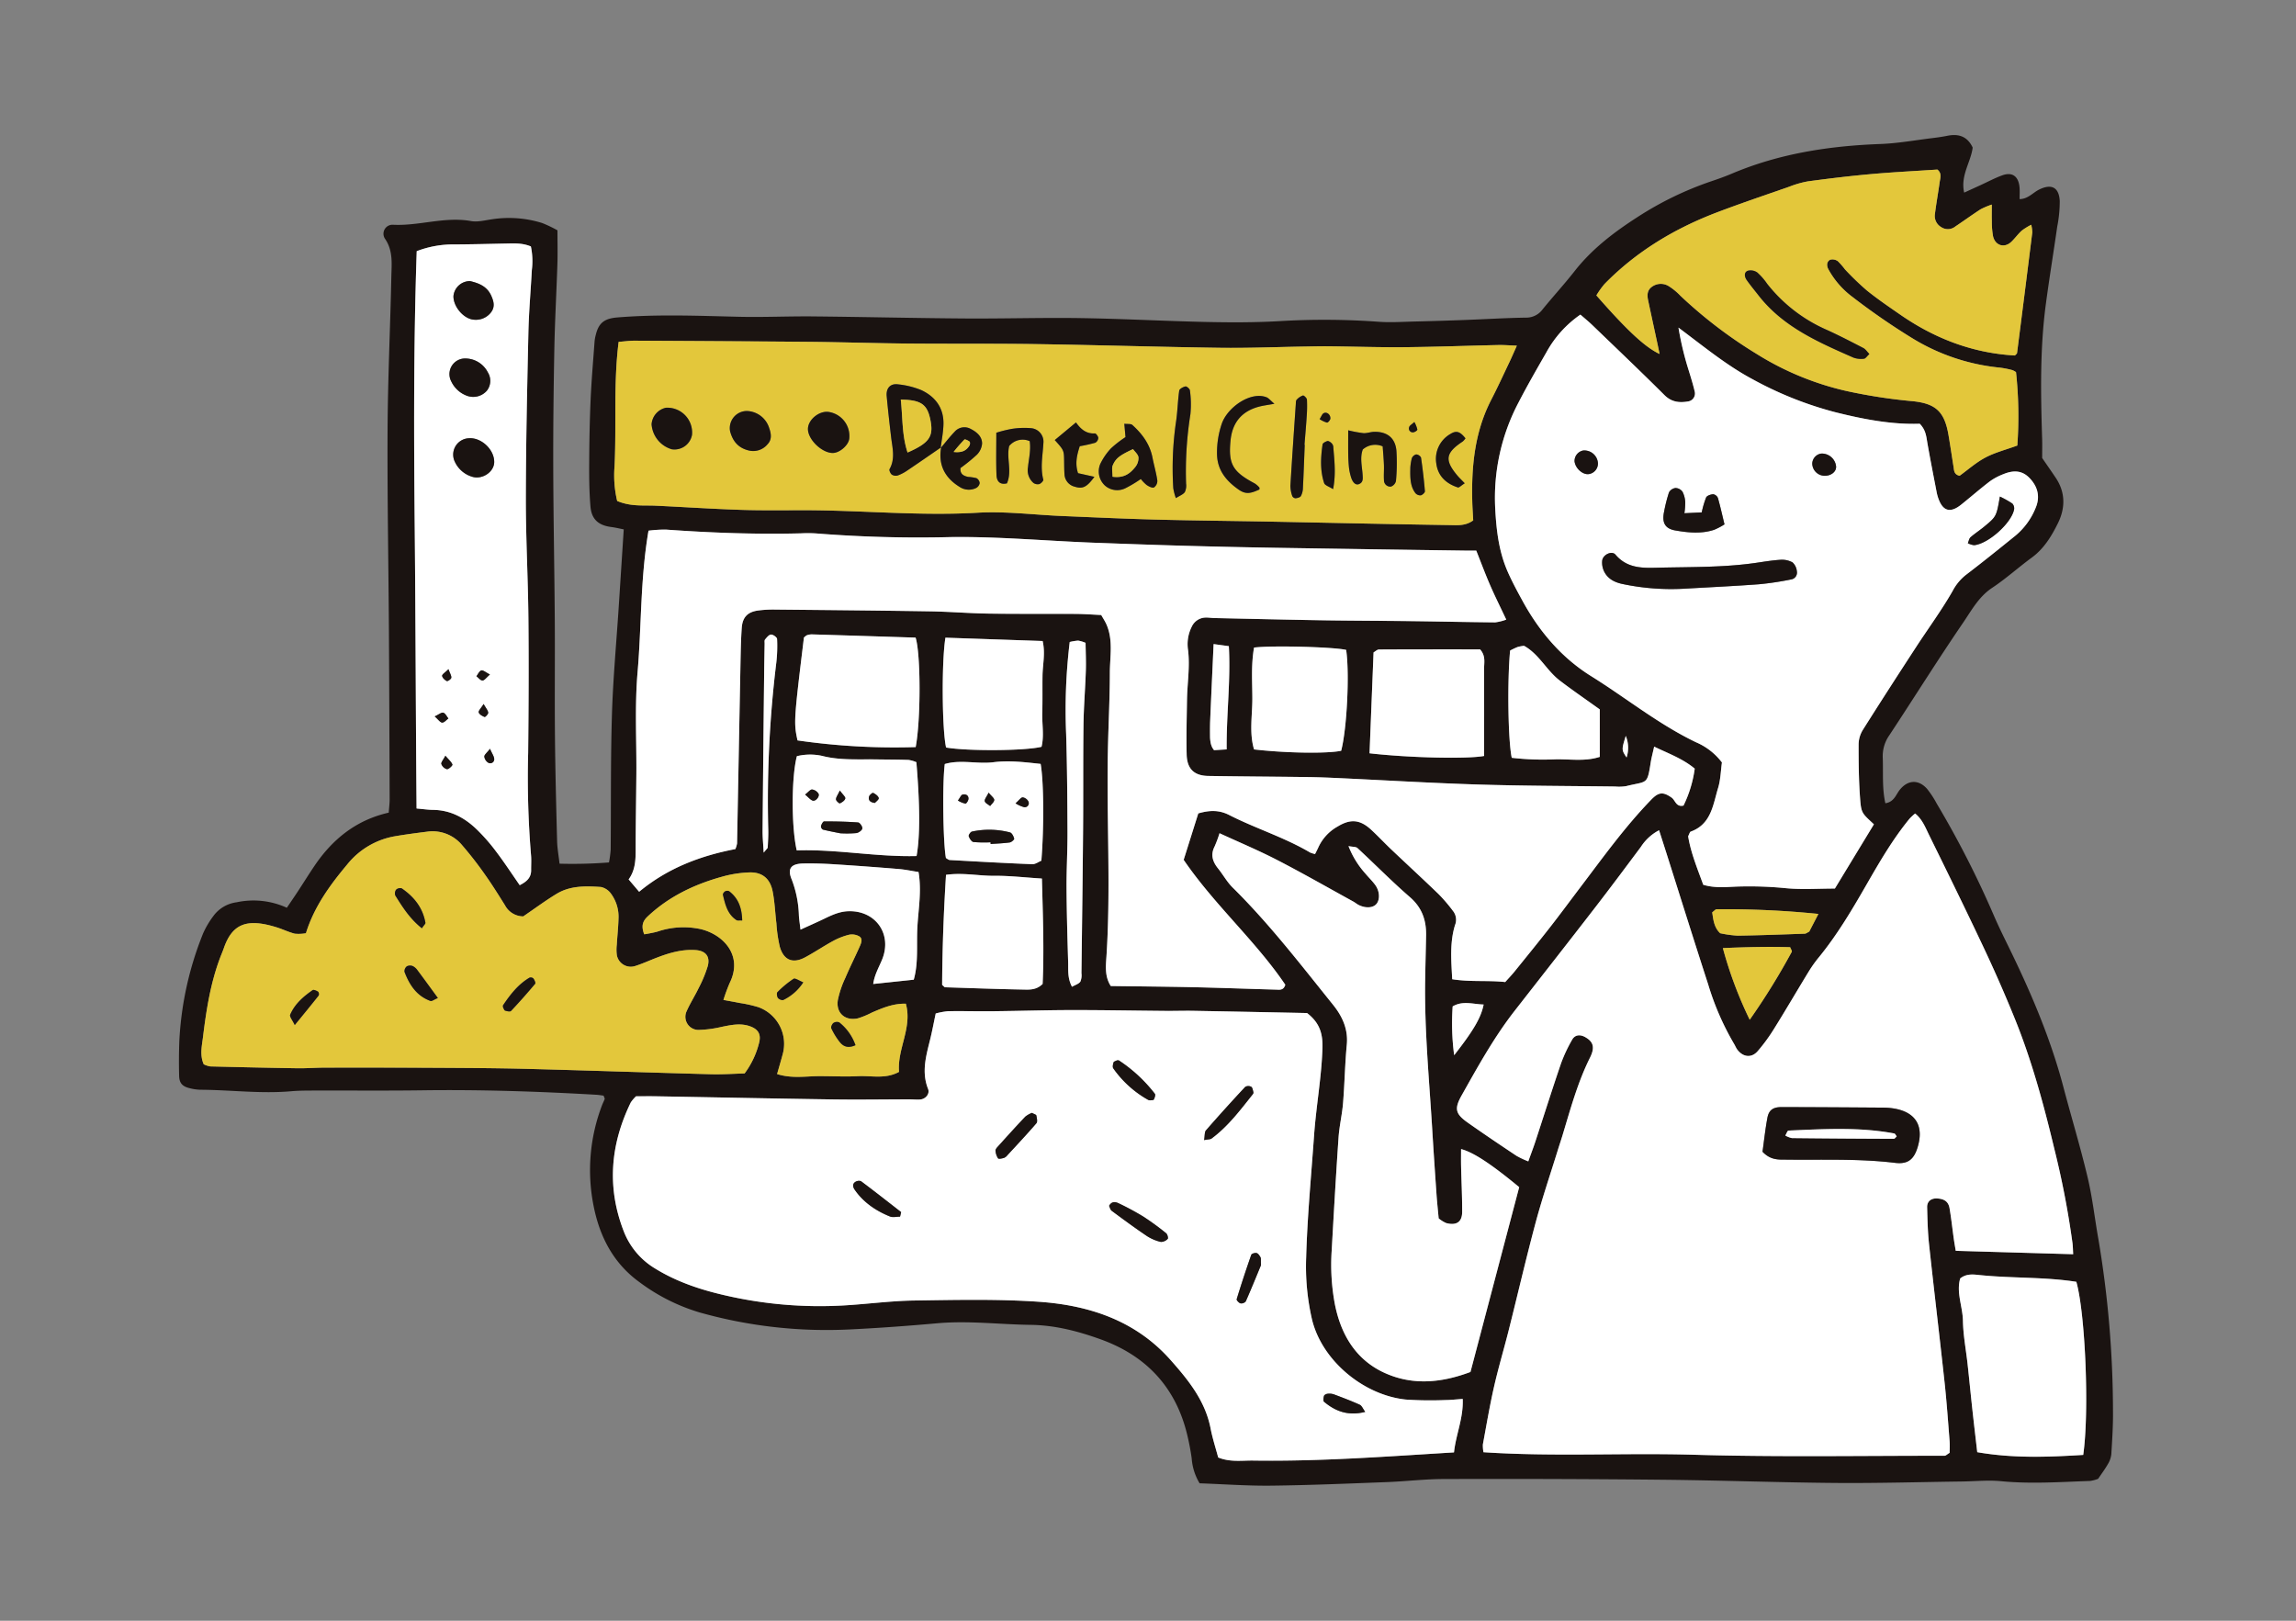 <svg xmlns="http://www.w3.org/2000/svg" width="680" height="480" viewBox="0 0 680 480"><rect x="0" y="0" width="680" height="480" fill="#808080" stroke="none"/><defs><clipPath id="a"><path fill="#fff" stroke="#707070" d="M-1355 2980h680v480h-680z"/></clipPath><clipPath id="b"><path fill="none" d="M0 0h572.807v400H0z"/></clipPath></defs><g clip-path="url(#a)" transform="translate(1355 -2980)"><g clip-path="url(#b)" transform="translate(-1302 3020)"><path fill="#1a1311" d="m528.726 17.042 4.821-2.2c2.147-.982 4.242-2.112 6.456-2.913 3-1.09 4.858.3 5.128 3.659.083 1.063.013 2.139.013 3.382 2.486-.035 3.9-1.886 5.741-2.806 3.635-1.811 5.9-.769 6.147 3.317a38.954 38.954 0 0 1-.751 7.654c-1.095 7.648-2.346 15.278-3.368 22.939-1.77 13.249-1.52 26.568-1.1 39.885.054 1.7.008 3.4.008 5.687 1.1 1.6 2.574 3.71 4.008 5.843 2.932 4.361 2.87 9.007.648 13.494-1.9 3.831-4.127 7.519-7.737 10.161-3.965 2.9-7.629 6.236-11.716 8.942-3.957 2.62-6.1 6.65-8.587 10.293-7.516 11-14.573 22.307-21.912 33.428a10.73 10.73 0 0 0-1.915 6.637c.172 4.431-.237 8.9.772 13.456 2.607-.422 3.1-2.5 4.221-3.928 2.389-3.026 5.585-3.22 8.151-.32a28.311 28.311 0 0 1 2.822 4.31 286.887 286.887 0 0 1 16.986 33.286c1.62 3.742 3.468 7.387 5.246 11.062 6.185 12.789 11.665 25.845 15.3 39.624 2.357 8.931 5.047 17.779 7.18 26.762 1.434 6.05 2.109 12.281 3.209 18.417a307.727 307.727 0 0 1 4.3 50.708c.054 4.285-.231 8.576-.492 12.859a7.088 7.088 0 0 1-1.022 2.938c-.831 1.466-1.856 2.825-2.887 4.355a10.4 10.4 0 0 1-2.362.624c-8.808.312-17.6.933-26.431.073-3.815-.371-7.7.046-11.562.094-12.472.164-24.946.533-37.418.43-16.989-.14-33.974-.777-50.963-.947q-32.577-.327-65.162-.212c-5.579.011-11.156.694-16.741.907-11.388.43-22.778.917-34.171 1.052-7.073.083-14.153-.441-21.3-.694a16.508 16.508 0 0 1-2.343-7.377 70.768 70.768 0 0 0-1.321-6.951c-3.374-14.113-12.152-23.456-25.648-28.314-6.666-2.4-13.489-4.191-20.736-4.285-9.233-.118-18.439-1.3-27.706-.465-8.563.764-17.142 1.4-25.726 1.816a138.578 138.578 0 0 1-44.665-5.044 56.787 56.787 0 0 1-17.758-8.958c-7.715-5.574-11.815-13.51-13.6-22.681a53.828 53.828 0 0 1 2.545-29.775c.229-.6.546-1.173.759-1.778.056-.159-.118-.4-.326-1-.6-.075-1.377-.215-2.163-.261-17.18-.99-34.37-1.552-51.585-1.318-10.535.145-21.07.04-31.607.07-2.365.008-4.737-.005-7.089.2-9.036.8-18.038-.39-27.055-.439a13.974 13.974 0 0 1-3.185-.482c-2.047-.5-2.973-1.5-3.024-3.6a165.22 165.22 0 0 1 .056-10.322A98.105 98.105 0 0 1 7.172 236.4a26.185 26.185 0 0 1 2.935-4.988 10.146 10.146 0 0 1 6.973-4.191 23.833 23.833 0 0 1 14.874 1.622c1.111-1.646 2.184-3.2 3.223-4.783 1.649-2.513 3.236-5.068 4.915-7.559 5.345-7.925 12.343-13.631 22.038-15.826.1-1.461.277-2.717.272-3.971q-.081-24.825-.215-49.648c-.129-20-.506-40.006-.4-60 .078-15.049.8-30.09 1.116-45.139.078-3.79.56-7.637-1.862-11.18a2.669 2.669 0 0 1 2.327-4.175c7.745.406 15.3-2.494 23.125-1.092 2.031.366 4.264-.269 6.389-.554a32.982 32.982 0 0 1 14.683 1.133 36.894 36.894 0 0 1 4.536 2.166c0 3.594.086 6.787-.016 9.973-.269 8.377-.745 16.746-.907 25.124-.226 11.826-.358 23.658-.323 35.484.046 14.842.347 29.681.449 44.523.081 11.608-.054 23.219.056 34.83.1 10.325.366 20.647.635 30.97.054 2.1.444 4.189.724 6.672a138.794 138.794 0 0 0 14.643-.369 31.363 31.363 0 0 0 .5-3.774c.126-13.335-.032-26.679.374-40 .328-10.715 1.326-21.406 2.023-32.107.487-7.49.968-14.979 1.472-22.759-1.24-.239-2.453-.538-3.686-.7-3.772-.484-5.843-2.246-6.169-6.066-.363-4.28-.4-8.6-.374-12.9.035-6.233.143-12.472.417-18.7.256-5.8.764-11.584 1.181-17.373a11.82 11.82 0 0 1 .36-1.9c.85-3.535 2.591-4.815 6.333-5.125 12.02-.99 24.037-.479 36.065-.2 7.269.172 14.551-.18 21.826-.108 15.044.145 30.082.506 45.125.611 11.39.081 22.783-.285 34.168-.11 12.453.188 24.9.877 37.348 1.146 7.081.153 14.185.167 21.255-.226a223.118 223.118 0 0 1 29.627.156c3.6.277 7.25.013 10.874-.07q7.4-.174 14.812-.455c6.015-.223 12.028-.6 18.043-.694a5.954 5.954 0 0 0 4.931-2.448c3.121-3.834 6.47-7.487 9.521-11.374 5.13-6.534 11.605-11.455 18.5-15.9a98.114 98.114 0 0 1 21.99-10.677c2.039-.683 4.07-1.412 6.048-2.249 14.072-5.951 28.85-8.219 44.014-8.773 5.131-.191 10.243-1.124 15.36-1.747 1.493-.18 2.986-.393 4.46-.691 3.347-.675 5.94.2 7.484 3.5-.549 4.337-3.672 8.245-2.523 13.333m-4.3 373.23c0-.982.083-2.233-.016-3.468-.457-5.784-.855-11.576-1.482-17.341-1.482-13.669-3.129-27.319-4.606-40.988-.393-3.629-.474-7.3-.565-10.946-.043-1.735 1.2-2.687 2.962-2.585 2.141.121 3.341.944 3.675 2.895.511 2.962.826 5.956 1.243 8.931.167 1.2.385 2.394.592 3.677l34.784 1c-.073-1.224-.075-2.244-.2-3.247a259.259 259.259 0 0 0-5.351-27.811c-3.15-13.169-6.677-26.232-11.778-38.8q-4.241-10.443-9.044-20.653c-5.308-11.269-10.8-22.455-16.3-33.633-1.092-2.217-2-4.657-4.14-6.376a18 18 0 0 0-1.614 1.493c-5.068 6.169-9.034 13.053-13 19.948-4.175 7.258-8.461 14.457-13.766 20.984a38.8 38.8 0 0 0-3.01 4.181c-3.47 5.671-6.817 11.417-10.33 17.059a51.954 51.954 0 0 1-4.934 6.75c-1.821 2.082-4.363 1.746-6.039-.527-.377-.514-.6-1.135-.942-1.681a80.034 80.034 0 0 1-7.678-17.661c-4.175-12.865-8.208-25.775-12.3-38.663-.694-2.19-1.4-4.374-2.217-6.922a14.194 14.194 0 0 0-5.4 4.939c-4.5 6.023-8.991 12.057-13.588 18.005-7.88 10.2-15.832 20.338-23.763 30.5-6.1 7.818-10.879 16.472-15.719 25.075-2.268 4.033-1.821 5.507 1.864 8.106 4.74 3.341 9.556 6.578 14.379 9.795a26.929 26.929 0 0 0 3.492 1.644c.794-2.209 1.48-3.995 2.077-5.814 2.548-7.75 5-15.536 7.637-23.254a44.138 44.138 0 0 1 3.274-6.965c.812-1.474 2.359-1.633 3.922-.737 2.351 1.353 2.889 3 1.369 6.045-3.672 7.352-5.787 15.232-8.149 23.033-.439 1.439-.923 2.862-1.367 4.3-2.217 7.167-4.641 14.28-6.586 21.519-2.836 10.567-5.294 21.234-7.966 31.844-1.415 5.614-3.083 11.167-4.363 16.811s-2.244 11.366-3.3 17.061a10.388 10.388 0 0 0 .18 2.3c20.8 1.375 41.623.143 62.41.745 24.7.718 49.427.274 74.145.3.358 0 .718-.4 1.509-.874m-190.3-130.241q-16.807-.335-33.56-.659c-2.792-.048-5.588.048-8.38.024-9.227-.075-18.455-.256-27.682-.245-7.737.008-15.477.256-23.214.339-4.5.046-9.007-.075-13.51-.008a21.137 21.137 0 0 0-3.648.683c-.595 2.8-1.06 5.316-1.673 7.8-1.192 4.8-2.569 9.547-.589 14.527.592 1.488-.756 3.032-2.37 3.145-1.068.075-2.149-.051-3.223-.048-7.527.008-15.054.129-22.581.022-17.4-.25-34.8-.616-52.2-.925-2.131-.038-4.264-.005-6.118-.005a11.25 11.25 0 0 0-1.552 1.816c-6.026 12.367-7.137 25.056-2.147 38.012A22.167 22.167 0 0 0 141 335.669c6.516 4.033 13.674 6.362 20.981 8.019a124.564 124.564 0 0 0 34.612 2.954c7.081-.4 14.14-1.375 21.218-1.48 12.251-.18 24.548-.468 36.753.363 14.914 1.02 28.712 5.523 39.1 17.231 5.3 5.975 10.3 12.13 11.88 20.322.565 2.927 1.5 5.781 2.246 8.571 3.562 1.45 7.046.864 10.443.915 19.757.293 39.43-1.211 59.391-2.416.581-5.41 2.822-10.147 2.583-15.835-1.878.126-3.551.326-5.227.334a108.158 108.158 0 0 1-11.595-.148c-12.539-1.291-24.831-11.519-27.8-23.658a69.731 69.731 0 0 1-1.738-18.53c.339-12.02 1.482-24.015 2.335-36.016.608-8.571 2.174-17.037 2.478-25.656.151-4.245-.643-7.594-4.544-10.607M139.07 117.166c-2.459 14.419-2.047 28.2-3.234 41.859-.869 10.029-.282 20.185-.363 30.286-.059 7.506-.2 15.014-.207 22.522 0 3.018-.159 5.956-2.085 8.611l3.113 3.661c8.558-7.1 18.339-10.694 28.505-12.644a8.316 8.316 0 0 0 .5-1.665q.521-26.766 1.014-53.535c.067-3.441.126-6.887.371-10.32.221-3.121 1.711-4.684 4.756-5.125a33.917 33.917 0 0 1 5.149-.291c15.272.148 30.545.282 45.814.527 5.8.091 11.6.581 17.4.667 8.6.129 17.209.038 25.81.094 2.553.016 5.1.215 7.538.326.627 1.1 1.1 1.813 1.453 2.58 2.179 4.719 1.1 9.72 1.1 14.592-.008 7.74-.436 15.474-.586 23.211-.4 20.2.888 40.418-.414 60.621-.183 2.862-.586 5.98 1.272 8.875 8.2.113 16.351.169 24.5.35s16.316.492 24.475.716c1.006.027 2.2.285 2.717-1.445-8.818-13.023-20.97-23.617-30.1-36.99l4.326-13.752c3.443-1.014 6.265-1 9.16.473 7.834 4 16.324 6.6 23.937 11.094a8 8 0 0 0 1.493.463c.336-.678.716-1.385 1.038-2.117a13.474 13.474 0 0 1 5.644-6.031c3.815-2.332 6.647-2.08 9.94.958 2.053 1.894 3.96 3.944 5.986 5.865 4.681 4.442 9.437 8.805 14.072 13.292a48.83 48.83 0 0 1 4.175 4.9 4.189 4.189 0 0 1 .589 4.194c-1.582 5.165-1.119 10.449-.826 16.02 5.461.869 10.583.266 15.7.834 1.044-1.173 1.94-2.1 2.747-3.1 3.508-4.337 7.032-8.662 10.468-13.058 3.04-3.89 5.97-7.866 8.95-11.8 6.75-8.907 13.271-18 21.075-26.055 2.206-2.279 3.524-2.373 6.05-.595 1.1.775 1.291 2.873 3.513 2.351a35.59 35.59 0 0 0 3.32-10.946c-3.594-2.983-7.788-4.466-12.014-6.516-.4 1.835-.8 3.282-1.028 4.754-1.055 6.709-1.014 5.388-7.247 6.943a12.8 12.8 0 0 1-3.217.124c-13.548-.175-27.1-.18-40.646-.595-13.75-.422-27.488-1.256-41.23-1.894-3.008-.14-6.018-.269-9.026-.309-9.884-.126-19.77-.172-29.651-.334-4.2-.067-6.311-2.088-6.413-6.376-.126-5.375.022-10.755.1-16.13.073-4.928.92-9.833.312-14.793a11.456 11.456 0 0 1 1.1-6.908 4.619 4.619 0 0 1 4.078-2.7c.855-.03 1.716.124 2.575.143 10.75.231 21.5.495 32.25.664 8.6.14 17.209.14 25.812.247 8.38.1 16.76.293 25.14.369a14.754 14.754 0 0 0 3.287-.818c-1.73-3.669-3.347-6.9-4.783-10.207s-2.7-6.7-4.1-10.231c-1.332 0-2.389.013-3.446 0q-28.057-.408-56.109-.831-13.518-.222-27.034-.6c-8.813-.245-17.626-.568-26.437-.89-14.177-.522-28.314-1.859-42.527-1.681a382.454 382.454 0 0 1-39.963-1.081 38.773 38.773 0 0 0-4.509-.022c-13.338.336-26.649-.156-39.952-1.111a39.05 39.05 0 0 0-5.173.32m362.917 86.954c-3.546-3.3-3.774-3.285-4.1-7.694-.4-5.351-.452-10.731-.439-16.1a8.329 8.329 0 0 1 1.273-4.2c5.152-8.181 10.4-16.3 15.678-24.4 3.634-5.582 7.605-10.963 10.9-16.73a14.787 14.787 0 0 1 3.957-4.772c4.945-3.766 9.784-7.672 14.621-11.579a20.813 20.813 0 0 0 6.013-8.267c1.388-3.293.63-6.306-1.88-8.878-2.314-2.37-4.988-2.209-7.74-1.068a17.592 17.592 0 0 0-3.952 2.114c-2.887 2.206-5.628 4.6-8.466 6.876-3.236 2.6-5.434 1.991-6.79-1.827a12.745 12.745 0 0 1-.506-1.867c-.931-4.85-1.894-9.7-2.744-14.562-.331-1.9-.436-3.823-2.262-5.679-8.321.28-16.728-1.342-25.086-3.435a106.974 106.974 0 0 1-24.459-9.773c-7.584-4.049-14.183-9.491-21.9-15.261a90.759 90.759 0 0 0 3.061 12.778c.632 2.05 1.272 4.1 1.757 6.187a2.374 2.374 0 0 1-1.9 2.887c-2.642.463-4.963.237-7.094-1.889-6.995-6.976-14.156-13.787-21.271-20.639-1.181-1.138-2.456-2.176-3.6-3.177a32.576 32.576 0 0 0-10.094 11.21c-2.776 4.845-5.574 9.685-8.138 14.64a60.583 60.583 0 0 0-6.994 31.669c.35 6.543 1.108 12.824 3.769 18.794 1.3 2.93 2.838 5.768 4.382 8.584 4.945 9.026 11.565 16.76 20.236 22.162 10.387 6.475 19.948 14.253 31.064 19.59a18.976 18.976 0 0 1 7.694 5.986c-.352 2.5-.4 5.128-1.135 7.549-1.52 4.988-2.023 10.734-8.106 12.932-.293.1-.409.713-.764 1.383.767 4.84 2.725 9.55 4.474 14.366 3.4 1.014 6.631.673 9.817.538a110.014 110.014 0 0 1 14.793.484c4.676.433 9.421.094 14.366.094 3.839-6.317 7.716-12.7 11.56-19.028m-372.2-95.76c4.078 1.719 7.769 1.224 11.4 1.4 8.364.4 16.722.95 25.091 1.229 6.228.207 12.469.113 18.7.11 17.172-.005 34.3 1.746 51.515.745 8.321-.487 16.736.624 25.108.974 9.227.385 18.455.815 27.688 1.055 11.377.293 22.759.39 34.136.608 17.613.342 35.225.753 52.838 1.02 2.284.032 4.764.312 7.056-1.391-.091-1.813-.234-3.731-.282-5.655-.264-10.422.732-20.6 5.625-30.076 1.87-3.626 3.573-7.336 5.327-11.019.71-1.488 1.361-3 2.254-4.99-2.23-.081-3.885-.223-5.534-.188-9.219.2-18.436.554-27.655.638-7.5.067-15-.183-22.5-.264-2.365-.027-4.729.035-7.094.073-8.361.135-16.722.487-25.078.371-18.035-.245-36.065-.815-54.1-1.084-12.889-.194-25.786-.062-38.677-.178-9.669-.089-19.337-.414-29.006-.508-17.2-.167-34.4-.247-51.6-.336-1.458-.005-2.913.207-4.775.347-1.558 12.375-.621 24.621-1.208 36.8a32.867 32.867 0 0 0 .775 10.328m-27.829 123.028a6.159 6.159 0 0 1-5.38-3.255c-1.94-3.1-3.874-6.209-5.991-9.187a108.056 108.056 0 0 0-6.715-8.633 11.349 11.349 0 0 0-10.39-4.014c-3.2.4-6.395.821-9.566 1.364a23.158 23.158 0 0 0-14.1 8.367c-5.109 6.1-9.76 12.488-12.208 20.341a12.013 12.013 0 0 1-3.3.14c-1.862-.476-3.616-1.348-5.458-1.913-8.345-2.569-12.929-1.359-15.536 6.134-.352 1.014-.786 2-1.165 3.008-2.811 7.5-4.043 15.358-5.006 23.243-.323 2.661-1.03 5.509.207 8.21a7.324 7.324 0 0 0 1.913.621c8.592.215 17.188.414 25.786.543 2.792.043 5.588-.186 8.383-.188q16.121-.012 32.237.051c9.028.051 18.059.083 27.085.315 18.258.471 36.514 1.1 54.772 1.593 3.4.091 6.806-.151 10-.234a25.329 25.329 0 0 0 4.285-9.052c.67-2.577-.277-4.084-2.784-4.945-2.792-.963-5.5-.352-8.264.2a34.02 34.02 0 0 1-6.97.917 3.891 3.891 0 0 1-3.449-5.528c1.038-2.357 2.453-4.541 3.567-6.868a37.392 37.392 0 0 0 2.7-6.513c.764-2.9-.656-4.546-3.608-4.745-4.186-.282-8.076.923-11.9 2.41-2 .78-3.965 1.679-6.013 2.322a4.2 4.2 0 0 1-5.391-3.166 12.2 12.2 0 0 1-.024-3.18c.148-2.566.441-5.128.5-7.7a11.507 11.507 0 0 0-2.155-7.3 4.991 4.991 0 0 0-3-2.063c-4.509-.317-9.117-.441-13.174 2.023-3.271 1.983-6.354 4.275-9.886 6.68m442.49-139.449a121.985 121.985 0 0 0-.382-21.739 4.736 4.736 0 0 0-1.116-.611 26.675 26.675 0 0 0-3.793-.737 60.923 60.923 0 0 1-26.033-8.837 201.868 201.868 0 0 1-17.465-12.063 25.321 25.321 0 0 1-7.159-8.219c-.581-1.079-.519-2.246.511-2.819a2.69 2.69 0 0 1 2.3.428 21.546 21.546 0 0 1 2.1 2.413 83.2 83.2 0 0 0 6.491 6.255c3.177 2.556 6.561 4.861 9.919 7.183 10.277 7.113 21.551 11.38 33.929 12.074.352-.387.6-.527.619-.7q2.288-17.864 4.517-35.742a10.639 10.639 0 0 0-.307-2.273 18.66 18.66 0 0 0-2.819 1.751c-1.108 1.006-1.991 2.257-3.075 3.3-2.026 1.94-4.754 1.157-5.41-1.619a23.558 23.558 0 0 1-.366-4.476c-.054-1.42-.011-2.846-.011-4.931a23.4 23.4 0 0 0-3.322 1.4c-2.518 1.638-4.953 3.406-7.452 5.074a3.544 3.544 0 0 1-4.213.2 3.8 3.8 0 0 1-1.864-3.836c.4-3.188.974-6.357 1.42-9.539.169-1.213.7-2.529-.683-3.669-6.5.433-13.134.764-19.749 1.353-6.2.554-12.391 1.31-18.565 2.139a28.886 28.886 0 0 0-5.545 1.585c-7.1 2.475-14.234 4.877-21.263 7.546-12.602 4.775-23.982 11.568-33.467 21.28a25.325 25.325 0 0 0-2.405 3.368c9.074 10.357 14.393 15.326 18.721 17.352-.272-1.3-.476-2.3-.694-3.3-.9-4.2-1.816-8.4-2.706-12.606-.326-1.541-.3-3.021 1.181-4.038a4.427 4.427 0 0 1 4.888-.172 17.761 17.761 0 0 1 3.476 2.846 135.364 135.364 0 0 0 22.509 17.193 85.929 85.929 0 0 0 26.63 11.018 159.463 159.463 0 0 0 19.711 3.037c6.825.7 9.389 3.131 10.562 9.967.546 3.177 1.009 6.368 1.517 9.55.164 1.028.116 2.193 1.778 2.572 2.421-1.751 4.848-3.925 7.64-5.407s5.956-2.276 9.445-3.551m-236.264 114.82a37.16 37.16 0 0 1-1.463 3.928c-1.27 2.475-.57 4.522 1.041 6.524 1.474 1.835 2.628 3.973 4.285 5.609 10.89 10.75 20.182 22.859 29.743 34.733 2.7 3.352 4.53 7.175 4.084 11.831-.551 5.741-.64 11.525-1.108 17.276-.28 3.419-1.1 6.8-1.334 10.217-.767 11.137-1.4 22.283-2.031 33.428a63.327 63.327 0 0 0 .963 16.042c2.039 10.164 7.368 17.965 17.5 21.333 7.576 2.521 15.2 1.42 22.638-1.367 4.864-18.449 9.66-36.649 14.43-54.737-8.334-6.89-13.591-10.344-17.215-11.275 0 1.732-.032 3.419.008 5.106.1 4.511.339 9.023.315 13.534-.013 2.973-1.719 4.078-4.743 3.263a9.259 9.259 0 0 1-2.206-1.383c-.223-2.448-.482-4.786-.643-7.132-.447-6.43-.885-12.862-1.272-19.294-.88-14.581-2.3-29.138-2.093-43.77.065-4.511.194-9.023.282-13.532s-1.178-8.28-4.789-11.412c-5.353-4.641-10.33-9.712-15.533-14.53-.455-.422-1.391-.326-2.666-.584a26.543 26.543 0 0 0 5 8.124c.958 1.159 2.066 2.2 2.94 3.417 1.281 1.776 1.4 4.127.463 5.434s-3.166 1.539-5.332.487c-.576-.28-1.071-.721-1.636-1.03-7.522-4.135-14.974-8.4-22.6-12.337-5.493-2.835-11.215-5.227-17.026-7.906m-207.265 15.388c2.112-1.065 3.411-2.254 3.384-4.485-.019-1.507.1-3.021-.043-4.511a278.224 278.224 0 0 1-.839-30.251c.14-13.316.2-26.636.073-39.955-.116-11.81-.777-23.62-.759-35.43.022-16.313.39-32.629.753-48.94.137-6.214.686-12.418 1.022-18.63a21.128 21.128 0 0 0-.285-6.973c-2.478-1.033-4.829-.909-7.175-.861-5.146.1-10.293.245-15.439.264a30.108 30.108 0 0 0-11.2 2c-.947 27.8-.842 55.254-.581 82.726.258 27.373.3 54.748.538 82.328 1.937.169 3.414.393 4.893.409 5.017.056 9.147 2.222 12.668 5.534a54.788 54.788 0 0 1 5.951 6.744c2.435 3.2 4.633 6.575 7.04 10.029m36.873 14.548c1.49-.3 2.736-.433 3.909-.8a23.981 23.981 0 0 1 12.717-.756c6.717 1.555 12.741 7.769 8.689 15.947a52.277 52.277 0 0 0-1.856 5.044c1.929.361 3.355.605 4.767.9a37.6 37.6 0 0 1 5.628 1.262 11.556 11.556 0 0 1 7.126 14.032c-.484 1.81-1.02 3.608-1.63 5.762 4.369 1.38 8.4.635 12.38.619 3.868-.013 7.742.207 11.6.008 3.965-.2 8.108.942 12.133-1.275-.584-6.814 3.992-13.082 2.015-20.19-3.758-.083-6.906 1.262-10.051 2.618a24.421 24.421 0 0 1-4.14 1.716c-3.764.845-6.535-1.549-5.959-5.353a28.5 28.5 0 0 1 2.244-6.656c1.337-3.161 2.9-6.225 4.285-9.367.417-.947.936-2.225-.2-2.911a4.361 4.361 0 0 0-2.975-.476 19.678 19.678 0 0 0-4.778 1.867c-2.814 1.525-5.469 3.344-8.294 4.848-3.591 1.915-6.279.855-7.455-3.094a42.384 42.384 0 0 1-1.017-6.97c-.385-3.193-.5-6.435-1.133-9.574-.753-3.712-3.08-5.625-6.812-5.528a34.26 34.26 0 0 0-8.219 1.294c-8.157 2.268-15.662 5.84-21.925 11.718-1.383 1.3-2.08 2.688-1.055 5.319m426.184 154.182c1.84-12.7.648-41.728-2.031-51.27-9.373-1.474-19.071-1.014-28.645-2-1.854-.191-3.893-.487-5.757 1-1.208 4.175.74 8.323.815 12.571.075 4.275.909 8.533 1.377 12.8.49 4.482.923 8.969 1.412 13.451.46 4.207.96 8.41 1.445 12.631 10.675 1.856 20.906 1.455 31.384.81M218.194 181.255c1.541-8.227 1.515-27.5-.024-32.414-10.215-.323-20.5-.648-30.781-.96a4.858 4.858 0 0 0-1.262.2 1.755 1.755 0 0 0-.541.315c-.172.126-.328.274-.492.414-2.989 24.567-3.029 25.248-1.894 30.475a200.148 200.148 0 0 0 34.994 1.972m134.421 1.843c12 1.372 29.065 1.722 33.934.786 0-8.592.022-17.177-.016-25.759-.008-1.864.549-3.863-1.184-5.805-9.819 0-19.872-.013-29.928.038-.538 0-1.073.56-1.617.861-.4 9.927-.786 19.746-1.189 29.88m-97.033 37.1c-5.171-.326-9.636-.858-14.094-.815-4.638.046-9.295-1-14.315-.288-.7 11.226-1.092 22.062-1.149 32.6.546.452.7.691.861.7 7.7.25 15.4.533 23.1.675 1.872.032 3.906.2 5.8-1.657.465-9.943.081-20.209-.21-31.214M227 148.863c-1.186 7.385-.987 27.472.2 32.527 6.268 1.092 23.278 1.009 28.26-.213.815-3.252.124-6.68.223-10.059.1-3.648.019-7.3.07-10.952.043-3.347.882-6.715.035-10.32-9.706-.331-19.073-.651-28.788-.985m-8.6 36.877a9.454 9.454 0 0 0-2.316-.673c-3.209-.118-6.424-.1-9.636-.153-5.343-.083-10.685.315-15.982-1.046a16.58 16.58 0 0 0-7.457.086c-1.617 6.066-1.668 20.873-.046 27.908 11.794-.4 23.593 1.977 35.489 1.665 1.055-5.916 1.022-14.885-.051-27.787m100-33.948c-.912 5.251-.511 10.172-.506 15.065.008 5.058-.963 10.177.508 15.1 9.437 1.1 21.691 1.27 25.8.4 1.706-6.521 2.515-22.929 1.474-29.869-3.562-.861-21.753-1.38-27.281-.694m-63.2 34.448c-4.619-.492-9.235-1.095-13.978-.495-4.789.605-9.736-.869-14.411.533-.756 5.77-.5 23.566.344 27.844.377.2.742.56 1.13.581 8.138.455 16.276.915 24.422 1.24.931.038 1.894-.708 2.709-1.036.812-10.029.71-23.488-.215-28.667m-37.579 63.911c1.439-5.055.775-10.438 1.081-15.724s1.272-10.583.336-16.163c-2.047-.317-3.93-.726-5.832-.882q-9.624-.791-19.259-1.412c-2.994-.191-6-.285-9.007-.231-3.707.067-4.826 1.517-3.457 4.756a32.244 32.244 0 0 1 2.12 10.667c.078 1.176.261 2.346.473 4.17 2.688-1.227 4.8-2.152 6.876-3.153 2.324-1.124 4.624-2.217 7.293-2.3 8.116-.258 13.072 6.809 10 14.312-.942 2.3-2.252 4.487-2.631 7.237 4.1-.436 7.88-.834 12-1.272M420.8 170.107c-4.24-3.045-8.135-5.709-11.88-8.571-3.9-2.989-6.091-7.8-10.559-10.271a11.431 11.431 0 0 0-1.921.363 22.968 22.968 0 0 0-2.2 1.044c-.858 9.079-.611 26.73.49 31.763a81.012 81.012 0 0 0 12.7.457c4.412-.14 8.913.721 13.368-.734Zm-156.311 82.14c.939-.538 1.983-.829 2.478-1.515a4.764 4.764 0 0 0 .323-2.5c.178-14.185.371-28.371.487-42.556.086-10.32-.016-20.642.118-30.959.067-5.372.519-10.737.694-16.106.091-2.755-.043-5.515-.075-8.219a9.419 9.419 0 0 0-2.2-.664 14.646 14.646 0 0 0-2.5.406 168.029 168.029 0 0 0-1.063 27.225c.3 9.663.363 19.334.406 29 .024 5.558-.315 11.119-.28 16.677.043 7.3.256 14.608.473 21.912.07 2.305-.239 4.7 1.138 7.3m200.718 9.765a202.689 202.689 0 0 0 12.456-20.128c.129-.245-.256-.756-.482-1.356-6.446-.194-12.956-.043-19.926.261a120.059 120.059 0 0 0 7.952 21.223m20.343-31.338a271.832 271.832 0 0 0-30.16-1.385c-.342.008-.673.46-1.294.912.334 2.128.495 4.423 2.354 6.185a33.347 33.347 0 0 0 5.176.721c6.631-.1 13.263-.352 19.894-.584.39-.013.767-.347 1.321-.616l2.709-5.232m-179.122-79.925c-.355 7.9-.694 15.14-1 22.382-.073 1.711-.067 3.425-.054 5.138a10.4 10.4 0 0 0 .226 1.91 5.958 5.958 0 0 0 .43 1.2 6.707 6.707 0 0 0 .533.8c1.012-.065 2.176-.137 3.737-.234-.091-10.411 1.216-20.359.648-30.574l-4.517-.616M173.179 212.52c.942-1.165 1.186-1.326 1.194-1.5.081-1.716.2-3.438.161-5.152a336.373 336.373 0 0 1 2.373-49.559 42.659 42.659 0 0 0 .239-7.059c-.022-.5-1.186-1.342-1.786-1.313-.627.032-1.283.869-1.784 1.472-.221.269-.11.829-.118 1.256-.054 3-.11 6.007-.143 9.012q-.246 23.2-.463 46.4c-.016 1.872.183 3.745.326 6.443m204.5 59.994c5.808-7.417 7.976-11.194 8.724-15.014-3.078-.067-6.158-1.224-9.168.56a70.983 70.983 0 0 0 .444 14.454m50.82-94.566c-1.256 4.111-1.256 4.111.239 6.395a9.232 9.232 0 0 0-.239-6.395"/><path fill="#fff" d="M524.422 390.27c-.791.473-1.149.874-1.509.874-24.715-.027-49.446.414-74.142-.3-20.79-.6-41.607.627-62.413-.748a10.719 10.719 0 0 1-.18-2.3c1.057-5.7 2.015-11.414 3.3-17.061s2.951-11.194 4.363-16.808c2.671-10.613 5.133-21.277 7.968-31.844 1.942-7.242 4.369-14.352 6.583-21.519.444-1.437.931-2.862 1.367-4.3 2.365-7.8 4.479-15.678 8.149-23.031 1.52-3.045.982-4.692-1.369-6.045-1.56-.9-3.107-.74-3.922.734a44.487 44.487 0 0 0-3.274 6.965c-2.642 7.721-5.09 15.5-7.635 23.257-.6 1.816-1.286 3.6-2.08 5.814a26.881 26.881 0 0 1-3.489-1.646c-4.826-3.215-9.642-6.451-14.382-9.792-3.686-2.6-4.132-4.076-1.862-8.108 4.837-8.6 9.617-17.258 15.719-25.075 7.928-10.158 15.883-20.3 23.763-30.5 4.6-5.951 9.085-11.982 13.588-18.005a14.191 14.191 0 0 1 5.4-4.942c.818 2.548 1.523 4.735 2.219 6.922 4.092 12.891 8.124 25.8 12.3 38.663a80.123 80.123 0 0 0 7.678 17.664c.339.546.565 1.168.944 1.681 1.673 2.273 4.216 2.609 6.037.527a52.168 52.168 0 0 0 4.934-6.752c3.516-5.641 6.86-11.388 10.33-17.056a37.937 37.937 0 0 1 3.013-4.181c5.305-6.526 9.588-13.725 13.763-20.984 3.965-6.895 7.931-13.782 13-19.948a18 18 0 0 1 1.614-1.493c2.139 1.719 3.045 4.156 4.138 6.376 5.5 11.178 10.995 22.361 16.3 33.63q4.806 10.2 9.044 20.655c5.1 12.566 8.627 25.627 11.78 38.8a260.555 260.555 0 0 1 5.349 27.808c.126 1 .126 2.023.2 3.25l-34.781-1.009c-.21-1.281-.425-2.475-.594-3.675-.414-2.978-.732-5.972-1.24-8.934-.336-1.95-1.536-2.774-3.675-2.895-1.765-.1-3 .853-2.962 2.585.089 3.653.172 7.32.562 10.949 1.477 13.669 3.123 27.319 4.608 40.985.624 5.768 1.022 11.557 1.482 17.341.1 1.238.013 2.488.013 3.468M469 301.098c2.461 2.593 4.861 2.311 7.207 2.338 10.694.124 21.4-.334 32.064.958 3.745.455 5.547-1 6.647-4.576 1.945-6.325-.533-10.435-6.978-11.519a20.2 20.2 0 0 0-3.2-.264c-10.056-.07-20.109-.143-30.165-.153-2.453 0-3.7.888-4.127 3.161-.627 3.344-.985 6.739-1.45 10.056m-134.881-41.067c3.9 3.01 4.694 6.362 4.544 10.607-.3 8.619-1.87 17.085-2.478 25.654-.853 12-2 24-2.335 36.016a69.751 69.751 0 0 0 1.738 18.533c2.965 12.138 15.256 22.366 27.8 23.658a108.149 108.149 0 0 0 11.595.148c1.673-.008 3.347-.207 5.227-.334.239 5.687-2 10.424-2.583 15.832-19.964 1.208-39.635 2.712-59.392 2.416-3.4-.048-6.882.535-10.443-.912-.742-2.79-1.681-5.644-2.246-8.571-1.582-8.192-6.58-14.347-11.88-20.322-10.384-11.708-24.182-16.211-39.1-17.231-12.205-.834-24.5-.543-36.753-.363-7.078.1-14.137 1.084-21.218 1.477a124.653 124.653 0 0 1-34.612-2.951c-7.309-1.66-14.465-3.987-20.981-8.019a22.179 22.179 0 0 1-9.324-11.162c-4.993-12.956-3.879-25.648 2.144-38.015a11.28 11.28 0 0 1 1.555-1.813c1.854 0 3.987-.032 6.115.005 17.4.307 34.8.673 52.2.925 7.524.108 15.054-.013 22.579-.024 1.076 0 2.155.124 3.226.051 1.614-.113 2.959-1.657 2.367-3.145-1.98-4.982-.6-9.722.592-14.53.613-2.483 1.079-5 1.673-7.8a21.338 21.338 0 0 1 3.648-.681c4.5-.067 9.007.054 13.507.005 7.74-.081 15.477-.331 23.216-.339 9.227-.008 18.455.169 27.682.247 2.792.024 5.588-.075 8.377-.024q16.771.3 33.563.659m-30.5 37.617c1.348-.256 1.856-.207 2.166-.433 4.9-3.608 8.5-8.436 12.238-13.128a.813.813 0 0 0 .2-.6c-.161-.578-.247-1.375-.651-1.63a1.861 1.861 0 0 0-1.767.024q-5.916 6.36-11.638 12.891c-.444.511-.315 1.523-.549 2.873m-28.145 19.482c.223.438.358 1.154.788 1.471 3.441 2.548 6.892 5.09 10.443 7.484a13.055 13.055 0 0 0 4.105 1.724 2.784 2.784 0 0 0 2.036-.915c.207-.2-.081-1.348-.465-1.652a79.82 79.82 0 0 0-6.731-4.912 79.2 79.2 0 0 0-7.323-3.949c-.925-.457-2.061-.691-2.854.748m-22.837-27.537a7.375 7.375 0 0 0-1.986 1.131c-2.8 2.948-5.518 5.975-8.243 8.991-.274.307-.619.767-.573 1.1a4.883 4.883 0 0 0 .753 2.249c.2.261 1.173.038 1.749-.126a2.481 2.481 0 0 0 1-.775c2.9-3.145 5.83-6.263 8.617-9.5.382-.444.124-1.536-.027-2.292-.054-.264-.673-.417-1.294-.769m-39.063 30.722.323-1.337c-3.957-3.072-7.9-6.166-11.907-9.168a1.95 1.95 0 0 0-1.711.25c-.855.584-.678 1.493-.169 2.241a22.536 22.536 0 0 0 10.454 7.963c.861.358 2 .051 3.01.051m64.226-46.285c-.347.2-.907.326-1 .605-.178.557-.358 1.391-.078 1.767a31.286 31.286 0 0 0 10.274 9.3 1.2 1.2 0 0 0 .611.164c.393-.032 1.014-.022 1.122-.237.253-.506.551-1.35.312-1.681a43.938 43.938 0 0 0-10.632-9.873c-.143-.1-.406-.035-.613-.046m42.675 60.65c-.073-1.488.038-1.975-.143-2.305-.272-.5-.678-1.143-1.149-1.272s-1.472.172-1.59.511q-2.3 6.533-4.326 13.158c-.089.293.659 1.108 1.133 1.232a1.742 1.742 0 0 0 1.56-.576c1.692-3.852 3.271-7.756 4.514-10.747m30.857 43.46c-.686-.933-1-1.832-1.606-2.106-2.513-1.138-5.1-2.115-7.689-3.086a4.317 4.317 0 0 0-1.859-.169c-.377.038-.95.323-1.038.616-.164.554-.3 1.5 0 1.749 3.384 2.833 7.172 4.28 12.189 3"/><path fill="#fff" d="M139.07 117.166a38.559 38.559 0 0 1 5.171-.32c13.3.955 26.617 1.445 39.955 1.108a38.238 38.238 0 0 1 4.511.024 383.086 383.086 0 0 0 39.957 1.081c14.215-.18 28.352 1.157 42.529 1.679 8.81.326 17.621.646 26.434.893q13.518.375 27.036.6 28.053.46 56.107.834c1.057.013 2.115 0 3.446 0 1.4 3.524 2.663 6.916 4.1 10.231s3.056 6.537 4.786 10.207a14.906 14.906 0 0 1-3.287.818c-8.38-.078-16.76-.266-25.143-.371-8.6-.108-17.209-.108-25.812-.245-10.75-.172-21.5-.433-32.247-.664-.858-.019-1.719-.175-2.575-.145a4.629 4.629 0 0 0-4.081 2.7 11.485 11.485 0 0 0-1.1 6.906c.611 4.963-.237 9.865-.309 14.8-.081 5.375-.226 10.755-.1 16.128.1 4.288 2.214 6.311 6.411 6.378 9.884.159 19.768.2 29.651.334 3.01.038 6.021.167 9.026.307 13.744.638 27.48 1.474 41.23 1.9 13.542.414 27.1.42 40.649.592a12.936 12.936 0 0 0 3.217-.121c6.231-1.555 6.193-.237 7.245-6.943.231-1.472.627-2.919 1.03-4.754 4.224 2.047 8.42 3.53 12.014 6.516a35.672 35.672 0 0 1-3.32 10.944c-2.222.522-2.416-1.576-3.513-2.351-2.526-1.778-3.847-1.681-6.053.6-7.8 8.057-14.323 17.147-21.072 26.055-2.981 3.933-5.91 7.912-8.95 11.8-3.438 4.4-6.962 8.722-10.468 13.061-.81 1-1.706 1.926-2.749 3.1-5.114-.57-10.233.032-15.7-.834-.293-5.571-.756-10.858.826-16.023a4.189 4.189 0 0 0-.586-4.191 48.554 48.554 0 0 0-4.175-4.9c-4.638-4.485-9.391-8.848-14.072-13.29-2.028-1.923-3.936-3.973-5.986-5.865-3.293-3.037-6.126-3.29-9.943-.958a13.476 13.476 0 0 0-5.641 6.029c-.323.734-.7 1.442-1.038 2.12a7.906 7.906 0 0 1-1.493-.465c-7.613-4.493-16.1-7.091-23.94-11.092-2.889-1.48-5.714-1.49-9.157-.476-1.423 4.528-2.887 9.187-4.329 13.755 9.136 13.37 21.285 23.967 30.1 36.99-.519 1.727-1.711 1.472-2.717 1.445-8.159-.226-16.316-.535-24.478-.716-8.143-.18-16.292-.239-24.494-.35-1.856-2.895-1.458-6.015-1.272-8.875 1.3-20.2.013-40.418.412-60.621.153-7.737.578-15.474.586-23.211.005-4.872 1.079-9.876-1.1-14.592-.355-.767-.826-1.48-1.453-2.583-2.432-.11-4.985-.307-7.538-.326-8.6-.054-17.2.038-25.81-.091-5.8-.086-11.6-.576-17.395-.67-15.275-.242-30.547-.379-45.819-.525a33.9 33.9 0 0 0-5.146.288c-3.045.444-4.536 2-4.759 5.128-.242 3.43-.3 6.876-.369 10.32q-.521 26.766-1.017 53.532a7.915 7.915 0 0 1-.5 1.665c-10.164 1.95-19.945 5.542-28.505 12.647-1.1-1.3-2.012-2.37-3.11-3.661 1.924-2.658 2.082-5.593 2.085-8.614 0-7.506.145-15.014.207-22.522.081-10.1-.508-20.255.363-30.286 1.186-13.661.772-27.437 3.234-41.857"/><path fill="#fff" d="M501.993 204.132c-3.844 6.325-7.724 12.708-11.56 19.025-4.947 0-9.693.339-14.366-.094a110.069 110.069 0 0 0-14.8-.484c-3.183.135-6.422.476-9.817-.538-1.746-4.815-3.7-9.523-4.474-14.366.355-.67.471-1.275.767-1.383 6.08-2.2 6.586-7.944 8.106-12.932.737-2.419.78-5.052 1.133-7.549a18.986 18.986 0 0 0-7.691-5.986c-11.116-5.335-20.677-13.115-31.066-19.587-8.668-5.4-15.291-13.139-20.236-22.165-1.541-2.817-3.078-5.652-4.382-8.584-2.658-5.967-3.419-12.248-3.766-18.794a60.561 60.561 0 0 1 6.992-31.669c2.564-4.955 5.362-9.8 8.138-14.637a32.56 32.56 0 0 1 10.094-11.213c1.141 1 2.418 2.039 3.6 3.177 7.11 6.857 14.276 13.665 21.27 20.64 2.133 2.125 4.455 2.351 7.094 1.889a2.374 2.374 0 0 0 1.9-2.887c-.484-2.085-1.124-4.138-1.754-6.187a90.274 90.274 0 0 1-3.064-12.778c7.715 5.77 14.315 11.213 21.9 15.264a107.014 107.014 0 0 0 24.464 9.77c8.358 2.093 16.765 3.715 25.089 3.435 1.827 1.856 1.932 3.782 2.262 5.679.847 4.867 1.811 9.712 2.744 14.562a12.768 12.768 0 0 0 .505 1.87c1.353 3.817 3.554 4.423 6.79 1.827 2.836-2.273 5.577-4.67 8.463-6.876a17.541 17.541 0 0 1 3.955-2.112c2.752-1.143 5.426-1.3 7.74 1.065 2.507 2.572 3.266 5.588 1.878 8.88a20.778 20.778 0 0 1-6.013 8.264c-4.837 3.906-9.677 7.812-14.621 11.579a14.744 14.744 0 0 0-3.955 4.772c-3.3 5.768-7.272 11.148-10.9 16.73-5.278 8.1-10.529 16.222-15.681 24.4a8.355 8.355 0 0 0-1.273 4.2c-.011 5.367.043 10.75.439 16.1.328 4.412.557 4.393 4.1 7.7m-56.47-69.765c7.484-.433 14.976-.78 22.45-1.337a89.608 89.608 0 0 0 9.5-1.426 2.033 2.033 0 0 0 1.698-2.371 4.122 4.122 0 0 0-1.27-2.671 6.471 6.471 0 0 0-3.616-.777c-2.558.159-5.1.608-7.646.966-9.16 1.286-18.388 1.149-27.6 1.348-4.9.108-9.857.562-13.6-3.847-1.076-1.267-3.745.022-3.928 1.805a6.068 6.068 0 0 0 .514 3.059c1.087 2.316 3.153 3.355 5.59 3.852a69.868 69.868 0 0 0 17.9 1.394m.342-22.369a21.075 21.075 0 0 0 .245-3.3 7.807 7.807 0 0 0-.8-3.051 2.7 2.7 0 0 0-2.063-1.116 2.591 2.591 0 0 0-1.948 1.3 44.838 44.838 0 0 0-1.42 5.608c-.726 3.309.188 5.13 3.328 5.668 3.8.654 7.694 1.049 11.479-.2a19.712 19.712 0 0 0 3.056-1.6c-.708-2.916-1.246-5.4-1.95-7.826a1.866 1.866 0 0 0-1.388-1.106c-.743.046-1.832.4-2.1.955a26.613 26.613 0 0 0-1.3 4.423l-5.136.25m93.441-4.939c-1.028 5.883-1.014 5.9-4.619 8.888-1.321 1.095-2.774 2.031-4.068 3.153-.412.355-.508 1.073-.812 1.77a5.532 5.532 0 0 0 1.851.592c4.191-.385 11.084-6.545 11.858-10.621a2.076 2.076 0 0 0-.543-1.724 29.873 29.873 0 0 0-3.667-2.058M415.909 93.42a3.182 3.182 0 0 0-2.583 3.18c.221 2.152 2.529 4.162 4.355 3.79a3.171 3.171 0 0 0 2.577-3.207 4.039 4.039 0 0 0-4.35-3.764m70.526.907a3.1 3.1 0 0 0-2.706 2.981 3.7 3.7 0 0 0 3.61 3.6c2.018.048 3.608-1.267 3.441-2.846a4.254 4.254 0 0 0-4.345-3.734"/><path fill="#e3c73b" d="M129.788 108.37a32.936 32.936 0 0 1-.775-10.325c.586-12.179-.35-24.424 1.208-36.8 1.862-.143 3.32-.355 4.775-.347q25.8.129 51.6.336c9.669.094 19.337.417 29.006.506 12.894.118 25.788-.016 38.677.178 18.035.272 36.065.839 54.1 1.087 8.356.113 16.717-.239 25.078-.371 2.365-.04 4.729-.1 7.094-.075 7.5.081 15 .331 22.5.264 9.219-.083 18.436-.436 27.655-.635 1.649-.038 3.3.1 5.534.186-.893 1.988-1.544 3.5-2.254 4.99-1.754 3.683-3.457 7.4-5.327 11.019-4.893 9.475-5.889 19.655-5.625 30.079.048 1.921.191 3.839.282 5.652-2.292 1.7-4.772 1.426-7.056 1.391-17.613-.264-35.225-.678-52.838-1.017-11.377-.221-22.759-.315-34.136-.611-9.233-.239-18.46-.67-27.687-1.055-8.372-.347-16.787-1.458-25.108-.974-17.217 1-34.343-.748-51.515-.743-6.233 0-12.474.1-18.7-.113-8.367-.28-16.728-.829-25.091-1.227-3.626-.172-7.317.323-11.4-1.4m95.811-15.681c.288-2.335.764-4.665.829-7.008.132-4.826-2.392-8.208-6.594-10.156a24.9 24.9 0 0 0-6.822-1.692c-2.289-.334-3.621 1.116-3.4 3.5.377 4.054.837 8.1 1.316 12.149.374 3.174 1.27 6.343-.46 9.445-.191.342.239 1.307.656 1.636a2.17 2.17 0 0 0 1.776.256 12.534 12.534 0 0 0 2.827-1.477c3.349-2.254 6.666-4.56 10.024-6.887-.928 5.195 1.044 9.042 5.456 11.756a4.936 4.936 0 0 0 4.9.317 2.06 2.06 0 0 0 1.044-1.453 1.906 1.906 0 0 0-.966-1.461 14.393 14.393 0 0 0-2.488-.379c-1.313-.285-2.413-.834-2.236-2.618a51.053 51.053 0 0 0 4.858-3.944 5.322 5.322 0 0 0 1.539-3.29c.019-2.123-1.614-3.454-3.36-4.342a3.833 3.833 0 0 0-4.732.783c-1.477 1.539-2.787 3.239-4.17 4.867m54.735-3.234a32.318 32.318 0 0 0-4.267 3.3 18.138 18.138 0 0 0-3.215 4.684 5.688 5.688 0 0 0 1.472 6.427 5.485 5.485 0 0 0 6.013.713 37.228 37.228 0 0 0 4.538-2.72 11.365 11.365 0 0 0 1.733 1.784c.64.425 1.63.944 2.168.716a2.387 2.387 0 0 0 .993-2.031c-.342-2.311-1-4.573-1.455-6.868-.783-3.949-3.053-6.984-5.94-9.6-.449-.406-1.42-.234-2.389-.36.135 1.509.223 2.526.35 3.949m-38.252-1.283c0 4.5-.108 8.547.054 12.585.059 1.531.8 2.959 3.086 2.41 1.6-3.57-.21-7.506.678-11.073a5.165 5.165 0 0 1 6.074-1.431c.382 2.714-.274 5.2-.514 7.71a4.983 4.983 0 0 0 1.6 4.654 2.152 2.152 0 0 0 1.749.352c.508-.169 1.272-.968 1.186-1.3-.934-3.621-.172-7.2.027-10.8a4.012 4.012 0 0 0-3.712-4.46 23.854 23.854 0 0 0-5.717.226 37.983 37.983 0 0 0-4.514 1.127m82.366-8.582c-1.216-1.02-1.706-1.684-2.354-1.932-4.759-1.821-11.571 3.016-13.236 7.839a26.528 26.528 0 0 0-1.41 8.851c.019 4.832 2.682 8.036 6.317 10.6 2.082 1.472 3.452 1.329 6.249.019-.011-.207.062-.495-.046-.6a6.289 6.289 0 0 0-1.407-1.208c-6.516-3.46-7.807-5.752-7.108-12.741.533-5.308 3.357-8.657 8.512-9.994 1.186-.309 2.413-.455 4.482-.834m21.853 7.866c0 2.981-.024 5.106.011 7.229a44.29 44.29 0 0 0 .223 3.855 16.5 16.5 0 0 0 .517 2.515c.508 1.864 1.434 2.736 2.44 2.332 1.278-.511 1.141-1.6 1.079-2.682-.143-2.54-.864-5.1.048-7.565a5.559 5.559 0 0 1 5.894-.934c.121 1.714.3 3.594.371 5.48.059 1.5-.094 3 .011 4.5a1.881 1.881 0 0 0 2.05 1.945 2.316 2.316 0 0 0 1.5-1.66 58 58 0 0 0 .137-8.988c-.344-3.772-2.747-5.649-6.559-5.582-1.063.019-2.125.452-3.177.4a36.663 36.663 0 0 1-4.544-.847m-51.039 20.083c1.135-.726 2.152-1.073 2.653-1.786a4.478 4.478 0 0 0 .371-2.5 108.466 108.466 0 0 1 1.283-20.579 29.924 29.924 0 0 0-.148-7.048c-.035-.449-.95-1.243-1.313-1.17-.7.143-1.776.726-1.851 1.248-.455 3.185-.495 6.435-1.006 9.612a95.378 95.378 0 0 0-.753 19.3 16.193 16.193 0 0 0 .764 2.913M186.288 87.104c.054 3.08 4.019 6.946 7.239 7.056 2.058.073 4.789-2.268 5-4.277a7.21 7.21 0 0 0-6.013-7.866c-2.862-.473-6.274 2.316-6.222 5.087m73.1 3.228c2.728 3.029 2.725 3.029 2.771 6.287.019 1.281.016 2.564.108 3.839a3.955 3.955 0 0 0 3.048 3.686c2.327.734 3.57.148 5.811-2.924l-4.84-1.079c-.977-2.9-.3-5.475.5-7.99a46.5 46.5 0 0 0 4.6-1.022 1.77 1.77 0 0 0 .893-1.426c-.03-.49-.689-1.369-1.022-1.345-2.58.178-4.234-1.326-5.585-3.242-2.193 1.821-4.084 3.387-6.284 5.216m74.029 1.415-.078-.005c.221-2.763.473-5.52.651-8.286a40.367 40.367 0 0 0 .081-5.1c-.03-.46-.89-1.3-1.181-1.224a4.427 4.427 0 0 0-1.864 1.264c-.248.25-.221.807-.25 1.229-.549 8.073-1.114 16.149-1.6 24.228a9.524 9.524 0 0 0 .554 3.075 1.19 1.19 0 0 0 .966.64c.565-.062 1.353-.256 1.59-.662a5.413 5.413 0 0 0 .6-2.381c.215-4.259.36-8.52.53-12.778m-193.446-6.061a8.343 8.343 0 0 0 5.975 7.371 5.266 5.266 0 0 0 6-4.269 7.344 7.344 0 0 0-7.744-8.025 5.417 5.417 0 0 0-4.232 4.923m28.2-3.963a5.065 5.065 0 0 0-4.942 6.018c.751 2.83 2.335 4.877 5.415 5.644a5.508 5.508 0 0 0 5.7-1.84c1.321-1.4 1.052-3.1.457-4.791a7.161 7.161 0 0 0-6.634-5.031m212.636 21.412c-1.065-1.114-1.681-1.689-2.219-2.332-3.817-4.584-3.468-6.672 1.636-10.051a4.505 4.505 0 0 0 .8-.931c-1.636-2.066-2.733-2.394-4.506-1.262a8.474 8.474 0 0 0-4.135 8.681c.468 3.756 2.916 5.994 6.392 7.121.355.116.963-.557 2.031-1.227m-38.985 1.729c.9-4.614.342-8.646.046-12.668a1.867 1.867 0 0 0-.651-1.081c-.3-.266-.812-.584-1.106-.49-.538.172-1.348.581-1.407.985-.549 3.839-.775 7.718.465 11.458.234.7 1.507 1.055 2.653 1.8m22.886-6.561c-.1 3.5.024 5.824 1.52 7.769a1.911 1.911 0 0 0 1.582.621c.492-.113 1.243-.821 1.211-1.211q-.42-5-1.157-9.97c-.059-.4-.96-.977-1.426-.936a1.9 1.9 0 0 0-1.3 1.154 14.779 14.779 0 0 0-.425 2.572m-26.881-14.171a8.1 8.1 0 0 0 2.176 1.029c.291.043.977-.748 1-1.189.07-1.224-1.114-2.114-2.018-1.574-.436.261-.635.917-1.162 1.738m28.059.85c-.783.729-1.385 1.025-1.512 1.461a1.133 1.133 0 0 0 1.143 1.6c.452-.011 1.272-.551 1.259-.818a8.109 8.109 0 0 0-.89-2.238M101.961 231.405c3.532-2.405 6.615-4.7 9.886-6.682 4.057-2.462 8.665-2.338 13.174-2.02a5 5 0 0 1 3 2.061 11.52 11.52 0 0 1 2.155 7.3c-.062 2.566-.355 5.13-.5 7.7a12.2 12.2 0 0 0 .024 3.18 4.2 4.2 0 0 0 5.391 3.166c2.047-.643 4.011-1.544 6.013-2.322 3.828-1.49 7.718-2.693 11.9-2.41 2.951.2 4.372 1.84 3.608 4.745a37.479 37.479 0 0 1-2.7 6.513c-1.114 2.324-2.529 4.511-3.567 6.868a3.888 3.888 0 0 0 3.449 5.526 33.679 33.679 0 0 0 6.97-.917c2.76-.549 5.472-1.159 8.264-.2 2.507.864 3.454 2.37 2.784 4.947a25.371 25.371 0 0 1-4.285 9.053c-3.2.083-6.607.326-10.008.234-18.256-.492-36.511-1.122-54.77-1.593-9.026-.231-18.057-.264-27.085-.315q-16.117-.093-32.237-.051c-2.8 0-5.59.231-8.383.188-8.6-.129-17.193-.328-25.788-.543a7.338 7.338 0 0 1-1.91-.621c-1.237-2.7-.53-5.55-.207-8.21.963-7.885 2.2-15.746 5.006-23.243.379-1.009.812-1.993 1.165-3.008 2.607-7.495 7.191-8.7 15.536-6.136 1.843.568 3.6 1.439 5.458 1.915a11.917 11.917 0 0 0 3.3-.143c2.448-7.85 7.1-14.242 12.208-20.338a23.133 23.133 0 0 1 14.1-8.367c3.172-.543 6.37-.96 9.566-1.364a11.343 11.343 0 0 1 10.398 4.012 108.056 108.056 0 0 1 6.714 8.628c2.117 2.978 4.051 6.088 5.991 9.187a6.165 6.165 0 0 0 5.38 3.255m-25.285 24.174c-2.295-3.131-4.148-5.7-6.045-8.224a3.654 3.654 0 0 0-1.407-1.237 2.128 2.128 0 0 0-1.741.073 1.9 1.9 0 0 0-.7 1.619c1.461 3.844 3.6 7.167 7.7 8.638.406.145 1.06-.4 2.184-.869m-4.723-20.656c.63-.952 1.1-1.337 1.049-1.633-.777-4.473-3.406-7.727-7.051-10.212a1.76 1.76 0 0 0-1.636.422 1.863 1.863 0 0 0-.229 1.719c2.147 3.419 4.291 6.86 7.866 9.7m24.033 23.433c.194.32.336.872.627.968.551.183 1.477.371 1.743.089q3.7-3.926 7.156-8.065c.194-.231-.213-1.127-.538-1.571a1.191 1.191 0 0 0-1.146-.223c-3.368 1.983-5.687 5-7.828 8.165-.1.14-.013.4-.013.638m-61.684 5.23c2.658-3.258 4.9-5.978 7.078-8.74a1.146 1.146 0 0 0-.143-1.122c-.471-.307-1.321-.7-1.625-.487-2.766 1.918-5.319 4.124-6.669 7.293-.234.551.675 1.6 1.359 3.056M544.455 91.954c-3.492 1.275-6.653 2.071-9.448 3.554s-5.216 3.653-7.64 5.4c-1.663-.379-1.614-1.544-1.778-2.569-.508-3.183-.971-6.373-1.517-9.55-1.173-6.838-3.737-9.27-10.562-9.967a160.448 160.448 0 0 1-19.708-3.037 85.982 85.982 0 0 1-26.63-11.022 135.364 135.364 0 0 1-22.509-17.193 17.729 17.729 0 0 0-3.473-2.846 4.432 4.432 0 0 0-4.891.172c-1.477 1.017-1.506 2.494-1.181 4.038.89 4.2 1.805 8.4 2.709 12.6.215 1 .42 2.01.691 3.3-4.329-2.023-9.647-6.995-18.721-17.352a25.546 25.546 0 0 1 2.405-3.365c9.483-9.699 20.863-16.499 33.469-21.28 7.032-2.666 14.161-5.068 21.263-7.546a28.939 28.939 0 0 1 5.545-1.585c6.174-.826 12.361-1.582 18.565-2.136 6.615-.592 13.252-.92 19.751-1.356 1.383 1.141.85 2.456.681 3.669-.447 3.185-1.017 6.349-1.42 9.542a3.8 3.8 0 0 0 1.864 3.834 3.544 3.544 0 0 0 4.213-.2c2.5-1.671 4.934-3.438 7.455-5.074a22.9 22.9 0 0 1 3.32-1.4c0 2.085-.043 3.511.013 4.931a23.571 23.571 0 0 0 .363 4.476c.656 2.776 3.384 3.559 5.41 1.619 1.084-1.038 1.969-2.289 3.078-3.3a19.207 19.207 0 0 1 2.817-1.751 10.659 10.659 0 0 1 .307 2.276q-2.221 17.882-4.516 35.748c-.024.169-.269.312-.621.7-12.378-.691-23.652-4.958-33.929-12.071-3.357-2.324-6.742-4.627-9.919-7.186a83.138 83.138 0 0 1-6.489-6.252 21.6 21.6 0 0 0-2.1-2.413 2.69 2.69 0 0 0-2.3-.43c-1.03.576-1.092 1.743-.511 2.822a25.339 25.339 0 0 0 7.159 8.216 201.3 201.3 0 0 0 17.465 12.066 60.919 60.919 0 0 0 26.033 8.835 27.177 27.177 0 0 1 3.8.74 4.615 4.615 0 0 1 1.114.608 122.228 122.228 0 0 1 .385 21.739M500.65 64.845c-.678-.694-1.125-1.434-1.776-1.77-3.6-1.864-7.212-3.739-10.906-5.41a45.762 45.762 0 0 1-17.586-13.6 18.5 18.5 0 0 0-2.946-3.371 3.374 3.374 0 0 0-2.849-.492c-1.16.506-.925 1.811-.269 2.741 1.108 1.568 2.34 3.051 3.524 4.568 7.277 9.33 17.723 13.841 28.113 18.414a6.638 6.638 0 0 0 3.1.317c.463-.038.872-.734 1.59-1.4"/><path fill="#fff" d="M308.189 206.774c5.811 2.679 11.533 5.071 17.026 7.907 7.624 3.936 15.079 8.2 22.6 12.337.562.309 1.057.751 1.633 1.03 2.166 1.049 4.385.829 5.332-.487s.818-3.659-.46-5.434c-.877-1.216-1.983-2.26-2.943-3.417a26.538 26.538 0 0 1-5-8.124c1.275.258 2.209.161 2.663.584 5.2 4.818 10.18 9.889 15.533 14.53 3.613 3.131 4.877 6.9 4.789 11.409s-.218 9.023-.28 13.534c-.207 14.632 1.211 29.189 2.09 43.767.39 6.435.826 12.867 1.272 19.3.164 2.346.42 4.684.643 7.129a9.276 9.276 0 0 0 2.211 1.382c3.024.815 4.729-.291 4.746-3.263.021-4.511-.215-9.023-.317-13.534-.038-1.687-.005-3.374-.005-5.106 3.621.931 8.88 4.385 17.212 11.275-4.767 18.089-9.566 36.288-14.43 54.737-7.436 2.784-15.062 3.887-22.638 1.367-10.129-3.368-15.458-11.17-17.5-21.333a63.334 63.334 0 0 1-.96-16.042c.627-11.145 1.264-22.291 2.028-33.428.237-3.419 1.055-6.8 1.334-10.217.468-5.752.56-11.536 1.108-17.276.449-4.659-1.383-8.479-4.081-11.831-9.564-11.875-18.856-23.986-29.743-34.733-1.66-1.638-2.811-3.774-4.288-5.609-1.611-2-2.311-4.049-1.041-6.524a36.794 36.794 0 0 0 1.463-3.928m-207.261 15.387c-2.408-3.457-4.606-6.833-7.04-10.029a54.787 54.787 0 0 0-5.951-6.744c-3.521-3.314-7.651-5.477-12.668-5.534-1.48-.016-2.957-.242-4.893-.409-.237-27.58-.28-54.955-.538-82.331-.261-27.47-.366-54.926.581-82.726a30.164 30.164 0 0 1 11.2-2c5.146-.019 10.29-.159 15.436-.264 2.346-.048 4.7-.172 7.175.861a21.057 21.057 0 0 1 .285 6.973c-.336 6.212-.885 12.415-1.022 18.63-.363 16.311-.729 32.627-.753 48.94-.019 11.81.646 23.62.759 35.43.129 13.316.067 26.638-.073 39.955a278.22 278.22 0 0 0 .839 30.248c.148 1.49.024 3 .043 4.509.027 2.233-1.272 3.419-3.384 4.487M93.369 96.863c.027-3.753-3.866-7.379-7.581-7.064a4.847 4.847 0 0 0-4.051 7.013 8.239 8.239 0 0 0 5.2 4.409c2.932.855 6.408-1.461 6.43-4.358m-7.146-53.615a4.926 4.926 0 0 0-4.915 4.38c-.124 3.142 3.061 6.935 6.182 7.062a5.632 5.632 0 0 0 5.015-2.292c1.138-1.582.721-3.164 0-4.791-1.272-2.873-3.809-3.766-6.279-4.358m-1.346 22.914a4.628 4.628 0 0 0-4.194 6.857 8.244 8.244 0 0 0 4.646 4.2 5.366 5.366 0 0 0 5.854-1.5 4.719 4.719 0 0 0 .32-5.4 7.521 7.521 0 0 0-6.626-4.157m-9.139 106c1.065.931 1.617 1.8 2.214 1.835s1.232-.777 1.851-1.219c-.495-.6-.893-1.525-1.512-1.706-.538-.159-1.321.522-2.553 1.09m3.169 11.649c-.63 1.227-1.334 1.977-1.184 2.462a2.451 2.451 0 0 0 1.649 1.525c.541.038 1.716-1.111 1.619-1.369-.291-.794-1.06-1.41-2.085-2.618m11.325-15.322c-.788 1.281-1.587 2.023-1.453 2.5.172.592 1.065 1.084 1.751 1.35.188.073 1.1-.855 1.063-1.267-.062-.664-.635-1.283-1.361-2.583m1.875-8.727c-1.235-.624-2-1.34-2.556-1.2-.589.151-.977 1.106-1.453 1.711.6.455 1.211 1.27 1.805 1.262.576-.011 1.138-.866 2.2-1.773m.016 22c-.907 1.181-1.689 1.751-1.681 2.308a2.514 2.514 0 0 0 1.168 1.816 1.175 1.175 0 0 0 1.765-1.014c0-.81-.616-1.622-1.251-3.11m-12.3-23.577c-.993.99-1.907 1.517-1.872 1.967.046.576.775 1.251 1.375 1.552.25.126 1.275-.562 1.332-.968.083-.6-.379-1.278-.834-2.55"/><path fill="#e3c73b" d="M137.806 236.705c-1.025-2.631-.328-4.022 1.055-5.319 6.26-5.878 13.768-9.448 21.925-11.718a34.351 34.351 0 0 1 8.216-1.294c3.734-.1 6.058 1.816 6.814 5.531.638 3.137.745 6.381 1.133 9.572a42.13 42.13 0 0 0 1.017 6.973c1.176 3.949 3.863 5.006 7.455 3.094 2.822-1.506 5.48-3.322 8.294-4.85a19.81 19.81 0 0 1 4.775-1.867 4.355 4.355 0 0 1 2.978.479c1.13.683.611 1.961.194 2.911-1.383 3.142-2.948 6.2-4.285 9.365a28.837 28.837 0 0 0-2.244 6.656c-.576 3.8 2.2 6.2 5.961 5.356a24.645 24.645 0 0 0 4.14-1.716c3.145-1.356 6.29-2.7 10.048-2.62 1.98 7.107-2.6 13.378-2.015 20.19-4.022 2.217-8.167 1.071-12.133 1.275-3.855.2-7.732-.022-11.6-.005-3.982.016-8.011.759-12.383-.621.611-2.152 1.146-3.949 1.63-5.76a11.553 11.553 0 0 0-7.122-14.039 37.6 37.6 0 0 0-5.628-1.262c-1.415-.29-2.838-.533-4.77-.893a52.23 52.23 0 0 1 1.859-5.044c4.049-8.178-1.975-14.393-8.692-15.95a24.008 24.008 0 0 0-12.717.756 39.378 39.378 0 0 1-3.906.8m29.014-4.092c-.091-3.521-1.014-6.5-3.893-8.689a1.346 1.346 0 0 0-1.189.07c-.315.186-.7.721-.635 1 .681 2.849 1.324 5.752 4.025 7.508.288.186.772.062 1.692.11m33.554 36.938a14.865 14.865 0 0 0-4.786-6.747 1.856 1.856 0 0 0-1.724.145c-.412.3-.829 1.224-.651 1.582a20.416 20.416 0 0 0 2.6 4.2c.95 1.116 2.279 1.856 4.565.821m-15.474-18.617c-1.17-.457-2.394-1.348-2.876-1.046a29.823 29.823 0 0 0-4.786 3.963c-.274.264-.143 1.31.167 1.719s1.259.769 1.609.576a14.618 14.618 0 0 0 5.886-5.211"/><path fill="#fff" d="M563.978 390.894c-10.476.646-20.709 1.044-31.381-.81-.484-4.221-.985-8.426-1.445-12.633-.49-4.482-.925-8.969-1.415-13.448-.468-4.269-1.3-8.528-1.377-12.8-.075-4.248-2.023-8.4-.812-12.571 1.862-1.49 3.9-1.194 5.754-1 9.577.982 19.275.525 28.645 2 2.679 9.539 3.871 38.567 2.031 51.27M218.194 181.254a200.163 200.163 0 0 1-34.994-1.975c-1.135-5.224-1.092-5.9 1.9-30.472.161-.14.317-.291.492-.414a1.642 1.642 0 0 1 .538-.315 4.766 4.766 0 0 1 1.264-.2c10.282.309 20.564.638 30.781.96 1.536 4.912 1.563 24.185.022 32.414m134.418 1.844c.4-10.134.794-19.953 1.189-29.883.543-.3 1.079-.855 1.617-.858 10.056-.054 20.109-.04 29.928-.04 1.732 1.942 1.176 3.944 1.184 5.805.038 8.584.016 17.169.016 25.759-4.869.939-21.933.586-33.934-.783m-97.033 37.098c.291 11.006.675 21.271.21 31.214-1.9 1.862-3.93 1.689-5.8 1.657-7.7-.14-15.4-.425-23.1-.675-.161-.005-.315-.245-.861-.7.057-10.54.444-21.376 1.149-32.6 5.02-.716 9.677.334 14.315.288 4.458-.043 8.923.49 14.094.815m-28.583-71.334c9.714.331 19.082.654 28.788.985.847 3.6.008 6.97-.035 10.32-.048 3.648.035 7.3-.07 10.949-.1 3.382.592 6.806-.223 10.059-4.982 1.224-21.992 1.307-28.26.213-1.186-5.055-1.385-25.14-.2-32.524m-8.602 36.873c1.076 12.9 1.106 21.871.054 27.79-11.9.309-23.7-2.069-35.489-1.668-1.622-7.032-1.574-21.842.046-27.905a16.578 16.578 0 0 1 7.457-.089c5.294 1.361 10.64.963 15.98 1.046 3.215.048 6.427.038 9.636.153a9.421 9.421 0 0 1 2.316.673m-22.571 21.05a32.316 32.316 0 0 0 4.834-.062c.673-.118 1.641-.815 1.722-1.361s-.74-1.738-1.232-1.776c-3.353-.252-6.723-.312-10.086-.312-.326 0-.775.864-.925 1.394a1.189 1.189 0 0 0 .57 1.03c2.018.49 4.062.872 5.117 1.084m-.1-12.663c-.624 1.337-1.149 1.983-1.143 2.623.005.422.966 1.267 1.159 1.178.648-.293 1.477-.858 1.59-1.445.094-.482-.732-1.141-1.606-2.357m10.376 3.683c.3-.35 1.24-1.022 1.138-1.447-.148-.63-.979-1.2-1.652-1.533-.2-.1-1.095.635-1.219 1.106-.234.89.126 1.681 1.732 1.875m-20.661-2.48c1.02.839 1.552 1.552 2.246 1.784.882.291 2.174-1.262 1.708-2.069a2.677 2.677 0 0 0-1.88-1.219c-.557-.019-1.143.788-2.074 1.5m132.959-43.531c5.531-.686 23.722-.167 27.284.694 1.038 6.941.229 23.346-1.477 29.869-4.113.872-16.367.7-25.8-.4-1.472-4.926-.5-10.048-.506-15.1-.008-4.9-.406-9.814.5-15.065m-63.204 34.455c.925 5.179 1.028 18.638.215 28.667-.815.328-1.778 1.073-2.709 1.036-8.146-.326-16.284-.786-24.422-1.24-.385-.022-.753-.379-1.13-.581-.842-4.277-1.1-22.07-.344-27.844 4.676-1.4 9.623.073 14.411-.533 4.743-.6 9.359.005 13.978.495m-14.83 23.22c.008.167.013.336.022.5 1.886-.137 3.782-.2 5.652-.457.514-.073 1.391-.858 1.324-1.116-.178-.694-.656-1.681-1.224-1.851a24.418 24.418 0 0 0-11.267-.258c-.417.073-1.081 1.041-.968 1.369.229.683.845 1.649 1.407 1.727a36.788 36.788 0 0 0 5.055.083m7.4-11.546a9.5 9.5 0 0 0 2.55 1.146 1.2 1.2 0 0 0 1.3-1.611 2.343 2.343 0 0 0-1.708-1.3c-.538-.011-1.092.853-2.139 1.762m-7.976-3.158c-.605 1.248-1.27 1.983-1.143 2.534.129.568 1.028.963 1.593 1.431.436-.6 1.194-1.186 1.213-1.8.016-.538-.8-1.1-1.663-2.166m-9.1 2.332a6.83 6.83 0 0 0 2.23.92c.315 0 .888-.928.9-1.447.03-1.087-.893-1.447-1.759-1.227-.438.11-.713.872-1.372 1.754m-13.076 53.065c-4.124.436-7.9.837-12 1.272.377-2.749 1.687-4.934 2.631-7.237 3.067-7.5-1.889-14.57-10-14.312-2.669.083-4.969 1.178-7.293 2.3-2.077 1-4.191 1.926-6.879 3.156-.21-1.827-.4-2.994-.473-4.17a32.214 32.214 0 0 0-2.117-10.667c-1.372-3.242-.253-4.689 3.457-4.756 3-.054 6.01.04 9.007.231q9.636.609 19.256 1.41c1.9.156 3.785.568 5.832.885.939 5.579-.027 10.874-.336 16.163s.358 10.669-1.081 15.724m203.177-80.038v14.051c-4.455 1.455-8.956.595-13.368.734a80.653 80.653 0 0 1-12.7-.46c-1.1-5.031-1.35-22.681-.49-31.76a23.211 23.211 0 0 1 2.2-1.044 11.481 11.481 0 0 1 1.921-.363c4.468 2.47 6.656 7.282 10.562 10.271 3.742 2.862 7.64 5.526 11.877 8.571m-156.314 82.141c-1.38-2.6-1.071-5-1.141-7.3-.218-7.3-.43-14.605-.473-21.912-.032-5.558.3-11.116.28-16.674-.04-9.669-.11-19.34-.4-29a167.7 167.7 0 0 1 1.059-27.226 14.907 14.907 0 0 1 2.494-.409 9.287 9.287 0 0 1 2.2.667c.032 2.7.169 5.464.078 8.219-.175 5.37-.627 10.734-.7 16.1-.132 10.32-.032 20.642-.116 30.961-.116 14.185-.312 28.371-.487 42.556a4.781 4.781 0 0 1-.323 2.5c-.5.689-1.539.979-2.478 1.517"/><path fill="#e3c73b" d="M465.21 262.012a120.138 120.138 0 0 1-7.952-21.223c6.97-.3 13.483-.457 19.926-.264.226.6.611 1.114.482 1.359a202.686 202.686 0 0 1-12.456 20.128m20.344-31.338c-1.216 2.351-2 3.858-2.706 5.232-.554.269-.933.6-1.324.616-6.629.231-13.263.484-19.894.584a33.071 33.071 0 0 1-5.176-.721c-1.859-1.762-2.02-4.057-2.351-6.185.619-.452.95-.9 1.291-.912a272.482 272.482 0 0 1 30.16 1.385"/><path fill="#fff" d="m306.43 150.751 4.514.616c.568 10.215-.74 20.163-.648 30.574-1.56.1-2.722.169-3.734.234a7.181 7.181 0 0 1-.535-.8 6.04 6.04 0 0 1-.43-1.194 10.637 10.637 0 0 1-.223-1.91c-.013-1.714-.022-3.427.051-5.141.309-7.239.648-14.481 1.006-22.38m-133.253 61.771c-.143-2.7-.339-4.571-.323-6.443q.194-23.195.46-46.4c.032-3 .091-6.007.143-9.012.008-.428-.1-.987.121-1.256.5-.6 1.154-1.439 1.781-1.472.6-.03 1.765.815 1.786 1.313a42.7 42.7 0 0 1-.239 7.062 337.059 337.059 0 0 0-2.373 49.556c.038 1.716-.081 3.435-.161 5.152-.008.169-.25.331-1.194 1.5m204.5 59.991a71.147 71.147 0 0 1-.444-14.452c3.013-1.786 6.091-.63 9.168-.562-.748 3.82-2.916 7.6-8.724 15.014m50.821-94.564a9.232 9.232 0 0 1 .239 6.395c-1.5-2.284-1.5-2.284-.239-6.395"/><path fill="#1a1311" d="M469.001 301.103c.465-3.317.823-6.712 1.45-10.056.428-2.273 1.673-3.164 4.127-3.161 10.056.011 20.109.083 30.165.153a20.2 20.2 0 0 1 3.2.264c6.446 1.084 8.923 5.195 6.978 11.519-1.1 3.578-2.9 5.031-6.647 4.576-10.667-1.291-21.371-.834-32.064-.958-2.346-.027-4.746.256-7.207-2.338m39.745-4.541c-.245-.3-.449-.821-.74-.874-10.392-1.956-20.865-1.3-31.327-.85-.3.013-.57.877-.928 1.463a6.719 6.719 0 0 0 1.945.759q15.092.169 30.181.21c.288 0 .578-.46.869-.708m-205.132 1.088c.234-1.35.1-2.362.549-2.873q5.706-6.541 11.638-12.889a1.86 1.86 0 0 1 1.767-.027c.4.256.49 1.055.651 1.63a.809.809 0 0 1-.2.6c-3.742 4.692-7.342 9.521-12.24 13.128-.307.226-.815.178-2.163.433m-28.144 19.483c.794-1.442 1.929-1.205 2.854-.751a79.87 79.87 0 0 1 7.323 3.952 78.762 78.762 0 0 1 6.728 4.912c.387.3.675 1.453.468 1.652a2.8 2.8 0 0 1-2.036.915 13.04 13.04 0 0 1-4.108-1.727c-3.548-2.392-7-4.934-10.441-7.484-.43-.317-.565-1.033-.788-1.469m-22.838-27.537c.621.352 1.24.506 1.294.769.151.756.409 1.848.027 2.292-2.787 3.242-5.717 6.36-8.617 9.5a2.5 2.5 0 0 1-1 .775c-.576.164-1.547.387-1.749.124a4.861 4.861 0 0 1-.753-2.246c-.046-.336.3-.8.573-1.1 2.725-3.016 5.445-6.042 8.243-8.991a7.335 7.335 0 0 1 1.985-1.125m-39.07 30.727c-1.012 0-2.147.307-3.008-.051-4.159-1.732-7.866-4.143-10.457-7.963-.506-.748-.686-1.657.169-2.244a1.964 1.964 0 0 1 1.714-.25c4.008 3 7.947 6.1 11.9 9.171l-.323 1.337m64.232-46.286c.207.011.471-.056.616.046a44.036 44.036 0 0 1 10.632 9.873c.239.331-.062 1.176-.315 1.681-.108.215-.729.2-1.122.237a1.2 1.2 0 0 1-.611-.164 31.286 31.286 0 0 1-10.274-9.3c-.28-.379-.1-1.211.078-1.767.089-.28.648-.409 1-.605m42.67 60.648c-1.24 2.992-2.819 6.9-4.514 10.747a1.736 1.736 0 0 1-1.56.576c-.473-.124-1.221-.939-1.13-1.232q2.026-6.618 4.323-13.158c.121-.339 1.122-.64 1.59-.511s.877.769 1.151 1.272c.178.331.07.818.14 2.305m30.856 43.461c-5.017 1.283-8.805-.164-12.189-3-.3-.247-.167-1.194 0-1.749.089-.293.662-.578 1.038-.616a4.316 4.316 0 0 1 1.859.169c2.588.971 5.176 1.948 7.689 3.086.6.274.92 1.173 1.606 2.106m94.192-243.773a69.886 69.886 0 0 1-17.9-1.394c-2.435-.5-4.5-1.536-5.59-3.852a6.068 6.068 0 0 1-.514-3.059c.186-1.784 2.854-3.072 3.93-1.8 3.739 4.407 8.7 3.952 13.6 3.844 9.211-.2 18.441-.062 27.6-1.348 2.542-.358 5.084-.807 7.643-.966a6.485 6.485 0 0 1 3.618.777 4.147 4.147 0 0 1 1.27 2.671 2.037 2.037 0 0 1-1.708 2.365 89.562 89.562 0 0 1-9.5 1.426c-7.476.557-14.968.9-22.452 1.337m.347-22.371c2.163-.1 3.6-.178 5.136-.253a26.582 26.582 0 0 1 1.3-4.42c.266-.551 1.356-.909 2.1-.955a1.866 1.866 0 0 1 1.385 1.103c.7 2.429 1.243 4.907 1.95 7.826a19.916 19.916 0 0 1-3.053 1.6c-3.788 1.254-7.678.858-11.482.2-3.139-.541-4.054-2.359-3.328-5.668a44.839 44.839 0 0 1 1.429-5.609 2.591 2.591 0 0 1 1.948-1.3 2.693 2.693 0 0 1 2.063 1.116 7.737 7.737 0 0 1 .8 3.048 21.088 21.088 0 0 1-.245 3.3m93.438-4.923a30.269 30.269 0 0 1 3.667 2.055 2.093 2.093 0 0 1 .543 1.727c-.775 4.076-7.667 10.236-11.861 10.621a5.6 5.6 0 0 1-1.848-.592c.3-.7.4-1.415.81-1.77 1.3-1.122 2.749-2.058 4.07-3.153 3.6-2.989 3.589-3 4.619-8.888M415.91 93.42a4.037 4.037 0 0 1 4.35 3.764 3.17 3.17 0 0 1-2.581 3.202c-1.824.369-4.132-1.638-4.353-3.79a3.175 3.175 0 0 1 2.583-3.18m70.527.911a4.254 4.254 0 0 1 4.345 3.734c.167 1.579-1.423 2.895-3.441 2.846a3.7 3.7 0 0 1-3.61-3.6 3.1 3.1 0 0 1 2.706-2.981m-260.715-1.834c-3.33 2.284-6.645 4.592-10 6.844a12.517 12.517 0 0 1-2.825 1.477 2.167 2.167 0 0 1-1.776-.256c-.417-.326-.847-1.291-.656-1.636 1.73-3.1.834-6.271.457-9.445-.479-4.046-.936-8.095-1.313-12.149-.221-2.381 1.111-3.831 3.4-3.495a24.919 24.919 0 0 1 6.822 1.689c4.2 1.95 6.723 5.332 6.591 10.158-.062 2.34-.538 4.673-.826 7.008ZM213.78 78.341c.589 5.246.3 10.537 2.012 15.678 6.338-2.79 7.683-4.678 6.82-9.319-.915-4.915-2.671-6.241-8.832-6.36m66.555 11.114c-.126-1.423-.215-2.44-.35-3.949.966.126 1.94-.046 2.389.36 2.887 2.612 5.157 5.644 5.94 9.6.455 2.295 1.114 4.557 1.453 6.865a2.379 2.379 0 0 1-.99 2.034c-.538.229-1.531-.291-2.168-.716a11.365 11.365 0 0 1-1.733-1.784 36.851 36.851 0 0 1-4.538 2.717 5.479 5.479 0 0 1-6.013-.71 5.691 5.691 0 0 1-1.472-6.43 18.229 18.229 0 0 1 3.215-4.684 32.544 32.544 0 0 1 4.267-3.3m-3.834 11.735c3.465.479 5.259-1.046 6.75-2.9a4.208 4.208 0 0 0 .92-2.865c-.121-.877-1.063-1.644-1.611-2.41-3.868 1.821-5.087 2.661-6 4.815-.361.85-.059 1.98-.059 3.363M242.077 88.16a37.594 37.594 0 0 1 4.514-1.127 23.859 23.859 0 0 1 5.717-.226 4.012 4.012 0 0 1 3.712 4.46c-.2 3.6-.96 7.177-.027 10.8.086.331-.678 1.13-1.186 1.3a2.154 2.154 0 0 1-1.749-.352 4.977 4.977 0 0 1-1.6-4.654c.239-2.51.9-5 .511-7.71a5.165 5.165 0 0 0-6.074 1.429c-.888 3.567.92 7.5-.675 11.073-2.289.549-3.026-.88-3.088-2.41-.159-4.038-.054-8.084-.054-12.585m82.365-8.58c-2.069.377-3.3.525-4.479.831-5.154 1.34-7.982 4.686-8.514 10-.7 6.989.592 9.281 7.11 12.741a6.4 6.4 0 0 1 1.4 1.205c.108.11.035.4.046.605-2.8 1.31-4.167 1.453-6.249-.019-3.634-2.569-6.3-5.773-6.317-10.6a26.584 26.584 0 0 1 1.41-8.851c1.665-4.824 8.477-9.66 13.238-7.839.646.247 1.135.912 2.351 1.932m21.856 7.857a36.666 36.666 0 0 0 4.544.847c1.049.046 2.114-.385 3.177-.4 3.812-.067 6.214 1.811 6.556 5.582a57.67 57.67 0 0 1-.134 8.988 2.321 2.321 0 0 1-1.5 1.66 1.884 1.884 0 0 1-2.05-1.945c-.1-1.493.048-3-.011-4.5-.075-1.886-.253-3.766-.371-5.48a5.552 5.552 0 0 0-5.894.931c-.912 2.472-.191 5.028-.048 7.568.062 1.081.2 2.168-1.079 2.682-1.006.4-1.932-.468-2.44-2.335a15.775 15.775 0 0 1-.517-2.513 44.358 44.358 0 0 1-.223-3.855c-.035-2.123-.011-4.248-.011-7.229M225.6 92.688c1.383-1.63 2.7-3.328 4.173-4.869a3.832 3.832 0 0 1 4.729-.783c1.746.89 3.382 2.222 3.36 4.345a5.321 5.321 0 0 1-1.539 3.287 51.388 51.388 0 0 1-4.856 3.947c-.18 1.781.923 2.33 2.233 2.618a14.354 14.354 0 0 1 2.488.377 1.9 1.9 0 0 1 .966 1.463 2.055 2.055 0 0 1-1.044 1.45 4.923 4.923 0 0 1-4.9-.317c-4.412-2.712-6.384-6.561-5.469-11.735-.016.022-.137.218-.137.218m3.823 1.165c2.607.293 3.839-.476 4.721-1.948.172-.288.191-.971.005-1.116-.436-.336-1.345-.783-1.525-.613a46.542 46.542 0 0 0-3.2 3.678m65.826 13.669a16.236 16.236 0 0 1-.764-2.911 95.4 95.4 0 0 1 .753-19.308c.508-3.174.552-6.424 1.006-9.612.075-.522 1.151-1.1 1.848-1.246.366-.075 1.281.718 1.316 1.168a29.931 29.931 0 0 1 .148 7.048 108.248 108.248 0 0 0-1.283 20.577 4.478 4.478 0 0 1-.371 2.5c-.5.713-1.52 1.063-2.653 1.786M186.288 87.103c-.048-2.771 3.36-5.561 6.222-5.09a7.21 7.21 0 0 1 6.013 7.869c-.2 2.01-2.938 4.347-5 4.277-3.217-.11-7.186-3.976-7.239-7.056m73.102 3.225c2.2-1.827 4.092-3.4 6.284-5.216 1.353 1.918 3 3.419 5.585 3.242.334-.022.993.855 1.022 1.345a1.764 1.764 0 0 1-.893 1.426 46.4 46.4 0 0 1-4.595 1.025c-.8 2.513-1.482 5.093-.506 7.987l4.842 1.079c-2.241 3.072-3.484 3.661-5.811 2.924a3.954 3.954 0 0 1-3.047-3.683c-.089-1.278-.089-2.561-.108-3.839-.046-3.261-.04-3.261-2.771-6.29m74.03 1.419c-.172 4.261-.317 8.52-.533 12.778a5.4 5.4 0 0 1-.6 2.384c-.234.406-1.022.6-1.59.662a1.2 1.2 0 0 1-.963-.643 9.572 9.572 0 0 1-.557-3.072c.484-8.081 1.049-16.155 1.6-24.231.03-.422 0-.979.25-1.229a4.444 4.444 0 0 1 1.862-1.264c.291-.073 1.154.764 1.184 1.224a40.878 40.878 0 0 1-.083 5.1c-.175 2.766-.428 5.526-.648 8.286l.081.005m-193.447-6.062a5.415 5.415 0 0 1 4.229-4.923 7.344 7.344 0 0 1 7.748 8.022 5.267 5.267 0 0 1-6 4.272 8.344 8.344 0 0 1-5.972-7.371m28.191-3.962a7.163 7.163 0 0 1 6.634 5.033c.595 1.689.864 3.392-.457 4.789a5.5 5.5 0 0 1-5.7 1.84c-3.08-.764-4.665-2.814-5.415-5.644a5.067 5.067 0 0 1 4.938-6.018m212.637 21.412c-1.068.667-1.676 1.342-2.028 1.227-3.483-1.127-5.931-3.367-6.397-7.127a8.465 8.465 0 0 1 4.135-8.681c1.773-1.133 2.87-.807 4.506 1.262a4.584 4.584 0 0 1-.8.928c-5.1 3.382-5.453 5.469-1.633 10.053.535.643 1.151 1.219 2.217 2.332m-38.985 1.737c-1.146-.742-2.418-1.1-2.653-1.8-1.24-3.739-1.014-7.619-.465-11.46.059-.4.869-.81 1.407-.982.293-.1.81.223 1.106.49a1.869 1.869 0 0 1 .651 1.079c.3 4.025.858 8.054-.046 12.671m22.883-6.559a14.776 14.776 0 0 1 .425-2.572 1.89 1.89 0 0 1 1.3-1.154 1.751 1.751 0 0 1 1.426.936q.734 4.963 1.157 9.967c.032.393-.718 1.1-1.211 1.213a1.908 1.908 0 0 1-1.582-.621c-1.5-1.945-1.622-4.269-1.52-7.769m-26.87-14.171c.527-.823.726-1.477 1.162-1.738.9-.541 2.09.347 2.018 1.571-.027.441-.713 1.232-1 1.192a8.1 8.1 0 0 1-2.176-1.025m28.053.849a8.109 8.109 0 0 1 .89 2.238c.013.266-.807.807-1.259.818a1.133 1.133 0 0 1-1.143-1.6c.126-.436.729-.732 1.512-1.461M76.679 255.577c-1.125.468-1.778 1.014-2.184.869-4.105-1.472-6.247-4.794-7.7-8.641a1.887 1.887 0 0 1 .7-1.617 2.118 2.118 0 0 1 1.741-.073 3.632 3.632 0 0 1 1.407 1.237c1.9 2.529 3.75 5.09 6.045 8.224m-4.744-20.657c-3.575-2.841-5.719-6.284-7.863-9.7a1.849 1.849 0 0 1 .226-1.716 1.767 1.767 0 0 1 1.638-.425c3.645 2.488 6.274 5.738 7.051 10.212.051.3-.42.681-1.052 1.633m24.038 23.427c0-.234-.083-.5.013-.64 2.141-3.169 4.46-6.179 7.826-8.165a1.2 1.2 0 0 1 1.149.226c.326.444.732 1.34.538 1.571q-3.466 4.128-7.156 8.063c-.266.285-1.192.094-1.743-.089-.291-.094-.433-.646-.627-.966m-61.685 5.227c-.683-1.461-1.593-2.5-1.359-3.056 1.35-3.169 3.9-5.375 6.669-7.293.3-.21 1.154.18 1.625.487a1.146 1.146 0 0 1 .143 1.122c-2.179 2.763-4.42 5.483-7.078 8.74M500.651 64.845c-.718.662-1.127 1.359-1.59 1.4a6.638 6.638 0 0 1-3.1-.317c-10.39-4.573-20.836-9.085-28.113-18.414-1.184-1.517-2.416-3-3.524-4.568-.656-.931-.89-2.236.269-2.741a3.374 3.374 0 0 1 2.849.492 18.5 18.5 0 0 1 2.938 3.366 45.762 45.762 0 0 0 17.59 13.605c3.694 1.671 7.3 3.546 10.906 5.41.651.336 1.1 1.076 1.776 1.77M93.368 96.863c-.022 2.9-3.5 5.211-6.43 4.358a8.246 8.246 0 0 1-5.2-4.409 4.849 4.849 0 0 1 4.054-7.013c3.715-.315 7.605 3.312 7.578 7.064m-7.149-53.615c2.47.592 5.006 1.485 6.282 4.358.721 1.628 1.138 3.209 0 4.791a5.636 5.636 0 0 1-5.015 2.292c-3.118-.126-6.306-3.922-6.182-7.062a4.926 4.926 0 0 1 4.915-4.38m-1.343 22.925a7.525 7.525 0 0 1 6.626 4.151 4.714 4.714 0 0 1-.323 5.4 5.356 5.356 0 0 1-5.853 1.496 8.236 8.236 0 0 1-4.646-4.2 4.625 4.625 0 0 1 4.196-6.847m-9.138 106c1.232-.565 2.015-1.246 2.553-1.09.616.183 1.017 1.106 1.512 1.708-.619.439-1.259 1.248-1.851 1.216s-1.151-.9-2.214-1.835m3.169 11.65c1.025 1.205 1.794 1.824 2.085 2.618.1.258-1.081 1.4-1.619 1.367a2.445 2.445 0 0 1-1.655-1.526c-.151-.484.554-1.232 1.184-2.459m11.328-15.331c.726 1.3 1.3 1.918 1.361 2.585.038.412-.874 1.34-1.063 1.267-.686-.266-1.579-.761-1.749-1.353-.137-.476.662-1.219 1.45-2.5m1.876-8.726c-1.065.907-1.628 1.765-2.206 1.773-.595.008-1.2-.807-1.8-1.262.476-.605.861-1.56 1.453-1.711.551-.14 1.321.576 2.556 1.2m.013 22.003c.635 1.49 1.254 2.3 1.251 3.11a1.176 1.176 0 0 1-1.767 1.014 2.522 2.522 0 0 1-1.168-1.816c-.008-.557.775-1.125 1.684-2.308m-12.297-23.579c.455 1.272.917 1.95.834 2.55-.056.406-1.081 1.095-1.332.968-.6-.3-1.329-.977-1.375-1.552-.035-.449.88-.977 1.872-1.967m86.994 74.431c-.92-.048-1.407.073-1.692-.113-2.7-1.754-3.344-4.659-4.025-7.506-.067-.282.32-.815.635-1a1.346 1.346 0 0 1 1.189-.07c2.879 2.184 3.8 5.168 3.893 8.689m33.55 36.933c-2.287 1.036-3.618.3-4.565-.821a20.364 20.364 0 0 1-2.6-4.2c-.178-.358.239-1.283.651-1.579a1.855 1.855 0 0 1 1.724-.145 14.865 14.865 0 0 1 4.786 6.747m-15.462-18.618a14.618 14.618 0 0 1-5.886 5.211c-.35.194-1.307-.18-1.609-.576s-.441-1.455-.167-1.719a29.821 29.821 0 0 1 4.786-3.963c.482-.3 1.706.589 2.876 1.046m10.93-44.149c-1.052-.215-3.1-.595-5.117-1.084a1.2 1.2 0 0 1-.57-1.03c.151-.533.6-1.394.925-1.394 3.365-.008 6.734.057 10.086.309.492.038 1.316 1.229 1.232 1.773s-1.049 1.243-1.722 1.364a32.68 32.68 0 0 1-4.834.062m-.099-12.662c.874 1.213 1.7 1.875 1.609 2.357-.116.586-.944 1.151-1.59 1.445-.194.089-1.157-.756-1.159-1.178-.005-.64.519-1.286 1.141-2.623m10.377 3.682c-1.606-.2-1.967-.985-1.732-1.878.124-.471 1.022-1.2 1.219-1.106.673.334 1.5.907 1.652 1.536.1.425-.842 1.1-1.138 1.447m-20.664-2.48c.931-.716 1.517-1.523 2.074-1.5a2.677 2.677 0 0 1 1.88 1.219c.465.807-.826 2.359-1.708 2.069-.694-.231-1.227-.944-2.246-1.784m54.923 14.128a37.22 37.22 0 0 1-5.055-.081c-.565-.078-1.178-1.046-1.41-1.727-.11-.331.554-1.3.971-1.369a24.405 24.405 0 0 1 11.264.256c.57.172 1.049 1.157 1.227 1.854.067.258-.81 1.044-1.324 1.114-1.87.261-3.766.323-5.652.457-.008-.167-.013-.336-.022-.5m7.401-11.548c1.044-.912 1.6-1.773 2.139-1.762a2.336 2.336 0 0 1 1.708 1.3 1.2 1.2 0 0 1-1.3 1.611 9.461 9.461 0 0 1-2.55-1.146m-7.97-3.161c.864 1.065 1.676 1.628 1.66 2.166-.016.611-.775 1.2-1.213 1.8-.562-.471-1.461-.864-1.59-1.431s.538-1.286 1.143-2.534m-9.096 2.33c.659-.882.933-1.644 1.372-1.754.866-.221 1.789.14 1.759 1.227-.013.519-.586 1.45-.9 1.447a6.829 6.829 0 0 1-2.23-.92"/><path fill="#fff" d="M508.746 296.562c-.29.247-.581.708-.869.708q-15.092-.048-30.181-.21a6.659 6.659 0 0 1-1.945-.761c.358-.584.624-1.45.928-1.463 10.462-.447 20.935-1.1 31.327.853.291.054.5.57.74.874"/><path fill="#e3c73b" d="M213.785 78.341c6.161.118 7.917 1.445 8.832 6.36.864 4.641-.482 6.529-6.82 9.319-1.708-5.141-1.423-10.433-2.012-15.678m62.716 22.847c0-1.383-.3-2.513.059-3.363.912-2.155 2.131-2.994 6-4.815.549.767 1.49 1.533 1.611 2.41a4.208 4.208 0 0 1-.92 2.865c-1.49 1.856-3.285 3.382-6.75 2.9m-47.078-7.333a46.54 46.54 0 0 1 3.2-3.677c.18-.169 1.09.277 1.525.613.186.145.167.829-.005 1.116-.882 1.472-2.115 2.241-4.721 1.948"/></g></g></svg>